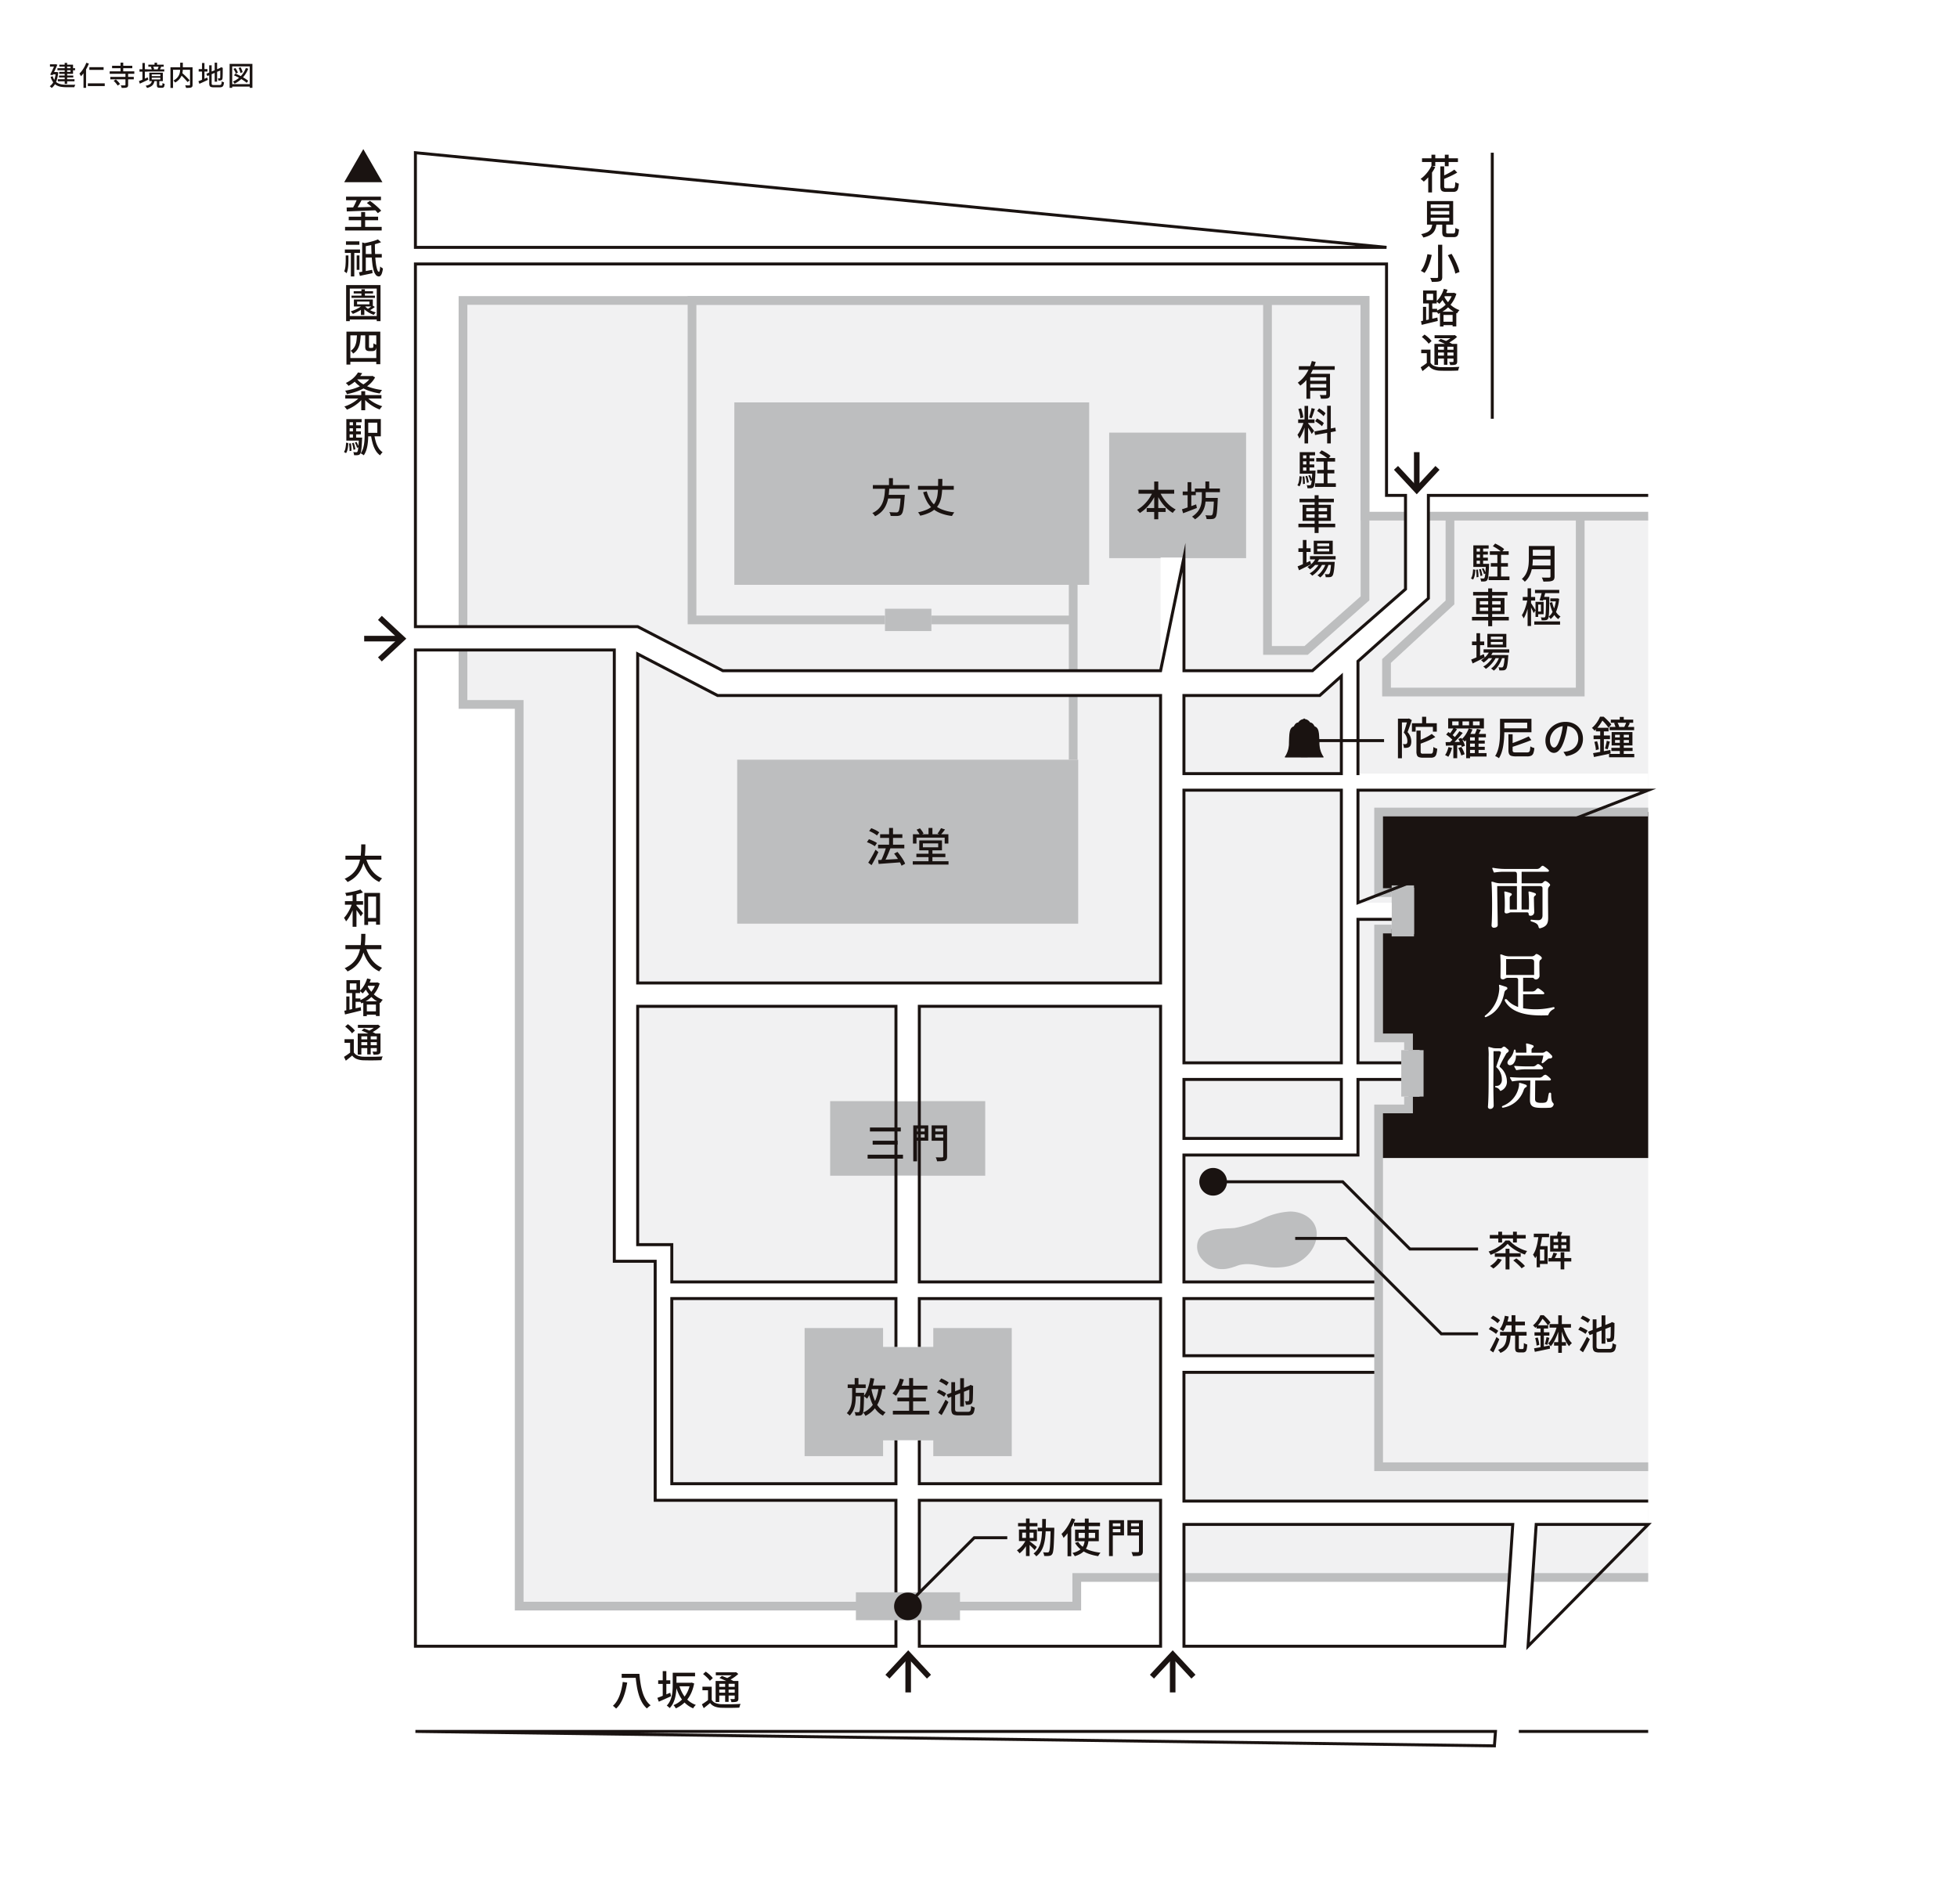 <svg xmlns="http://www.w3.org/2000/svg" width="525.631" height="511.377" viewBox="0 0 525.631 511.377"><g transform="translate(-2074.489 -11954)"><rect width="525.631" height="511.377" transform="translate(2074.489 11954)" fill="#fff"/><path d="M1275.177,258.609h-76.062V200.684H956.843V309.176h15.093V551.33H1121.7v-7.7h153.478" transform="translate(1242 11834.004)" fill="#f1f1f2"/><path d="M1122.87,552.5H970.764V310.348H955.671V199.513h244.615v57.925h74.891v2.343h-77.234V201.856H958.014V308h15.093V550.159h147.42v-7.7h154.65V544.8H1122.87Z" transform="translate(1242 11834.004)" fill="#bdbebf"/><path d="M38.085,1.171H0V-1.171H38.085Z" transform="translate(2324.652 12120.49)" fill="#bdbebf"/><path d="M1183.744,295.845h-11.988V201.856H1019.534v83.459h50.654v2.343h-53V199.513h183.1v81.7ZM1174.1,293.5h8.758l15.086-13.345v-78.3H1174.1Z" transform="translate(1242 11834.004)" fill="#bdbebf"/><rect width="36.777" height="33.711" transform="translate(2372.401 12070.183)" fill="#bdbebf"/><path d="M1142.187,251.9l.939.3a12.748,12.748,0,0,1-1.162,2.228,12.122,12.122,0,0,1-1.54,1.91,9.5,9.5,0,0,1-1.795,1.431,2.158,2.158,0,0,0-.213-.29c-.092-.106-.182-.209-.273-.311a2.566,2.566,0,0,0-.257-.251,8.217,8.217,0,0,0,1.315-.906,10.509,10.509,0,0,0,2.227-2.6,10.134,10.134,0,0,0,.759-1.512m-3.908-.371h9.585v1.06h-9.585Zm2.2,4.913h5.087v1.048h-5.087Zm2.02-7.129h1.091v10.131H1142.5Zm1.419,2.62a10.641,10.641,0,0,0,1.086,1.948,10.21,10.21,0,0,0,1.5,1.709,8,8,0,0,0,1.769,1.234q-.12.109-.273.267a4.363,4.363,0,0,0-.289.333,3.357,3.357,0,0,0-.224.317,8.771,8.771,0,0,1-1.807-1.4,11.617,11.617,0,0,1-1.528-1.894,13.566,13.566,0,0,1-1.163-2.205Z" transform="translate(1242 11834.004)" fill="#1a1311"/><path d="M1149.95,256.776q.491-.152,1.108-.365c.411-.141.848-.3,1.31-.459s.926-.329,1.392-.5l.2.96q-.96.383-1.932.754t-1.769.666Zm.2-4.781h3.515v.982h-3.515Zm1.321-2.51h.993v7.281h-.993Zm3.821,2.259h1.037v1.987a11.382,11.382,0,0,1-.1,1.447,6.216,6.216,0,0,1-.4,1.512,5.752,5.752,0,0,1-.869,1.462,6.056,6.056,0,0,1-1.517,1.31,2.608,2.608,0,0,0-.36-.376q-.229-.2-.426-.344a5.969,5.969,0,0,0,1.408-1.207,4.89,4.89,0,0,0,.787-1.3,5.587,5.587,0,0,0,.349-1.3,9.16,9.16,0,0,0,.087-1.223Zm-1.877-.556h6.735v.982h-6.735Zm2.39,2.532h3.013v.972H1155.8Zm2.741,0h1.025c0,.117,0,.212-.005.284s-.005.131-.005.175q-.055,1.189-.11,2.03c-.036.561-.076,1.026-.12,1.4a5.468,5.468,0,0,1-.158.873,1.291,1.291,0,0,1-.234.48,1.025,1.025,0,0,1-.366.3,1.46,1.46,0,0,1-.486.114,5.316,5.316,0,0,1-.661.032c-.273,0-.558-.006-.857-.021a2.564,2.564,0,0,0-.109-.524,1.837,1.837,0,0,0-.229-.492c.3.023.577.037.835.044s.446.011.563.011a.924.924,0,0,0,.24-.027.417.417,0,0,0,.185-.115,1.344,1.344,0,0,0,.207-.594,13.808,13.808,0,0,0,.159-1.381q.07-.918.126-2.413Zm-2.3-4.421h1.026v2.281h-1.026Z" transform="translate(1242 11834.004)" fill="#1a1311"/><path d="M1184.829,216.952l1.058.25a17.616,17.616,0,0,1-.938,2.391,11.824,11.824,0,0,1-1.37,2.211,8.585,8.585,0,0,1-1.851,1.752c-.051-.072-.117-.158-.2-.257s-.162-.2-.246-.294a1.786,1.786,0,0,0-.235-.235,7.634,7.634,0,0,0,1.332-1.162,9.723,9.723,0,0,0,1.076-1.431,11.612,11.612,0,0,0,1.37-3.225m-3.483,1.386h9.64v.971h-9.64Zm2.041,2.052h5.546v.917h-4.53v5.775h-1.016Zm.743,1.856h4.956v.873h-4.956Zm0,1.834h4.956v.873h-4.956Zm4.585-3.69h1V225.9a1.649,1.649,0,0,1-.1.649.733.733,0,0,1-.4.365,2.691,2.691,0,0,1-.77.137q-.474.027-1.162.027a2.387,2.387,0,0,0-.12-.507,4.705,4.705,0,0,0-.2-.5l.633.023c.2.007.383.009.535,0l.328,0a.3.3,0,0,0,.2-.05.216.216,0,0,0,.055-.169Z" transform="translate(1242 11834.004)" fill="#1a1311"/><path d="M1182.71,233.13l.59.284q-.141.546-.339,1.157t-.436,1.206q-.24.6-.508,1.114a7.387,7.387,0,0,1-.54.9c-.037-.1-.082-.217-.137-.345s-.114-.252-.18-.376a3.534,3.534,0,0,0-.185-.316,6.809,6.809,0,0,0,.676-1.037,13.074,13.074,0,0,0,.618-1.305,11.151,11.151,0,0,0,.441-1.283m-1.55-.5h4.389v.961h-4.389Zm.044-2.8.732-.185a6.258,6.258,0,0,1,.283.83c.08.3.149.588.208.867a7.129,7.129,0,0,1,.12.77l-.8.207a5.071,5.071,0,0,0-.093-.769c-.054-.288-.122-.582-.2-.885s-.163-.58-.251-.835m1.671-.818h.96V239.08h-.96Zm.938,4.682a3.036,3.036,0,0,1,.268.295c.112.139.238.291.376.459s.275.338.41.513l.36.47.234.3-.665.808c-.066-.146-.16-.331-.284-.557s-.261-.458-.409-.7-.293-.466-.432-.678-.251-.378-.338-.5Zm.939-4.1.9.219c-.094.276-.193.569-.294.879s-.205.605-.306.889-.2.531-.3.742l-.666-.2c.08-.225.164-.488.251-.786s.169-.6.246-.906.132-.586.169-.841m.775,6.277,5.611-1.015.153.961-5.6,1.015Zm.2-2.751.491-.731q.317.163.671.382c.237.145.459.293.666.442a4.1,4.1,0,0,1,.508.42l-.513.83a3.739,3.739,0,0,0-.491-.442q-.306-.235-.656-.475t-.676-.426m.534-2.751.513-.7a7.036,7.036,0,0,1,.65.41c.222.156.432.315.628.475a3.565,3.565,0,0,1,.47.447l-.536.775a4.483,4.483,0,0,0-.458-.458c-.19-.167-.4-.334-.617-.5s-.438-.317-.65-.448m2.686-1.4h.982v10.12h-.982Z" transform="translate(1242 11834.004)" fill="#1a1311"/><path d="M1181.521,247.869l.6.12c-.015.328-.042.655-.082.983a5.589,5.589,0,0,1-.185.911,2.466,2.466,0,0,1-.344.726l-.557-.306a2.456,2.456,0,0,0,.317-.671,4.757,4.757,0,0,0,.174-.841q.054-.453.077-.922m.065-6.441h4.116v.851h-3.232v4.662h-.884Zm0,4.967h3.734v.819h-3.734Zm.5-3.3h3.406v.8h-3.406Zm0,1.637h3.406v.8h-3.406Zm.229,3.243.492-.055a9.593,9.593,0,0,1,.126,1.037c.025.372.034.695.026.972l-.512.065a8.158,8.158,0,0,0-.017-.971c-.025-.372-.064-.72-.115-1.048m.8-.1.47-.088a8.413,8.413,0,0,1,.273.906,5.981,5.981,0,0,1,.153.852l-.513.109a5.849,5.849,0,0,0-.131-.857,9.249,9.249,0,0,0-.252-.922m.252-5.972h.852v4.935h-.852Zm1.593,4.487h.874c-.007.189-.015.317-.022.382q-.055,1.332-.125,2.156a10.615,10.615,0,0,1-.165,1.25,1.482,1.482,0,0,1-.234.6.822.822,0,0,1-.278.236,1.058,1.058,0,0,1-.344.092,3.317,3.317,0,0,1-.432.022c-.178,0-.369,0-.573-.011a2.578,2.578,0,0,0-.065-.421,1.414,1.414,0,0,0-.153-.4q.262.022.475.027c.142,0,.249.006.322.006a.639.639,0,0,0,.169-.021.3.3,0,0,0,.136-.1,1.425,1.425,0,0,0,.164-.5,10.222,10.222,0,0,0,.137-1.141q.06-.764.114-2.03Zm-1.081,1.332.437-.163a6.02,6.02,0,0,1,.366.719,5.422,5.422,0,0,1,.246.677l-.481.186a3.816,3.816,0,0,0-.218-.688,6.251,6.251,0,0,0-.35-.731m1.824,2.074h5.589v.961H1185.7Zm.317-6.79h5.065v.961h-5.065Zm.261,3.187h4.6v.939h-4.6Zm.546-4.53.622-.721q.415.186.874.443t.873.529a4.232,4.232,0,0,1,.666.524l-.666.819a4.861,4.861,0,0,0-.633-.54q-.393-.291-.852-.569t-.884-.485m1.212,1.7h1v7.03h-1Z" transform="translate(1242 11834.004)" fill="#1a1311"/><path d="M1181.226,260.641h9.891v.95h-9.891Zm.306-6.7h9.225v.938h-9.225Zm.818,1.626h7.609v4.323h-7.609Zm.994,1.757h5.579V256.4h-5.579Zm0,1.725h5.579v-.928h-5.579Zm2.238-6.059h1.07V263.14h-1.07Z" transform="translate(1242 11834.004)" fill="#1a1311"/><path d="M1181.007,272.105q.416-.164.972-.4t1.179-.513q.623-.279,1.245-.551l.229.9-1.681.839q-.852.427-1.551.765Zm.219-4.858h3.286v.982h-3.286Zm1.2-2.227h.972v6.746h-.972Zm3.6,4.661.895.23a6.564,6.564,0,0,1-1.108,1.7,7.638,7.638,0,0,1-1.468,1.288,1.548,1.548,0,0,0-.2-.207l-.262-.24a1.427,1.427,0,0,0-.24-.186,5.945,5.945,0,0,0,1.4-1.114,5.223,5.223,0,0,0,.982-1.474m.972,1.4.687.4a7.192,7.192,0,0,1-.725,1.179,9.131,9.131,0,0,1-.972,1.1,7.133,7.133,0,0,1-1.054.846,2.614,2.614,0,0,0-.311-.327,2.85,2.85,0,0,0-.376-.3,5.381,5.381,0,0,0,1.075-.754,7.61,7.61,0,0,0,.966-1.031,6.52,6.52,0,0,0,.71-1.119m-2.664-1.725h6.888v.884h-6.888Zm1.015-4.138h5.1v3.613h-5.1Zm.2,5.677h4.64v.83h-4.64Zm.731-4.225h3.221v-.721h-3.221Zm0,1.419h3.221v-.721h-3.221Zm2.4,2.981.709.382a8.363,8.363,0,0,1-.562,1.37,8.836,8.836,0,0,1-.8,1.288,4.974,4.974,0,0,1-.95.977,3,3,0,0,0-.338-.3,3.142,3.142,0,0,0-.4-.274,4.538,4.538,0,0,0,.977-.894,7.46,7.46,0,0,0,1.37-2.544m1.332-.175h.96c-.007.2-.014.327-.022.393q-.075,1.092-.168,1.785a7.709,7.709,0,0,1-.2,1.07,1.352,1.352,0,0,1-.261.54.921.921,0,0,1-.312.23,1.28,1.28,0,0,1-.366.086c-.123.008-.281.013-.474.017s-.4,0-.617-.006a2.332,2.332,0,0,0-.071-.436,1.151,1.151,0,0,0-.169-.393c.189.015.362.024.518.027s.275.005.355.005a.66.66,0,0,0,.185-.021.242.242,0,0,0,.132-.1,1,1,0,0,0,.2-.43,7.821,7.821,0,0,0,.17-.956q.081-.631.147-1.659Z" transform="translate(1242 11834.004)" fill="#1a1311"/><path d="M1243.124,266.63h1.059v3.482q0,.711-.076,1.523a10.231,10.231,0,0,1-.3,1.643,6.733,6.733,0,0,1-.644,1.588,4.962,4.962,0,0,1-1.135,1.36,2.161,2.161,0,0,0-.219-.256c-.094-.1-.193-.194-.295-.284a2.132,2.132,0,0,0-.273-.213,4.639,4.639,0,0,0,1.021-1.223,5.693,5.693,0,0,0,.562-1.376,8.048,8.048,0,0,0,.241-1.419c.036-.472.054-.924.054-1.353Zm.612,5.24h5.644v.993h-5.644Zm.076-5.24h5.59v1h-5.59Zm0,2.62h5.633v.982h-5.633Zm5.12-2.62h1.092v8.177a1.62,1.62,0,0,1-.148.769.892.892,0,0,1-.486.4,2.96,2.96,0,0,1-.922.175q-.573.031-1.446.032a1.608,1.608,0,0,0-.1-.36c-.051-.131-.1-.262-.158-.393a2.523,2.523,0,0,0-.169-.338c.284.015.562.023.835.027s.513,0,.721,0,.354-.006.442-.006a.38.38,0,0,0,.262-.071.324.324,0,0,0,.076-.245Z" transform="translate(1242 11834.004)" fill="#1a1311"/><path d="M1242.753,280.932l.579.185q-.111.645-.273,1.343t-.371,1.37q-.209.671-.454,1.25a7.027,7.027,0,0,1-.507.993,3.33,3.33,0,0,0-.224-.447c-.1-.167-.184-.309-.257-.426a5.578,5.578,0,0,0,.481-.856,11.228,11.228,0,0,0,.425-1.076q.2-.579.355-1.179a11.679,11.679,0,0,0,.246-1.157m-1.267-.612h3.33v.95h-3.33Zm1.3-2.325h.928v10.12h-.928Zm.873,3.908c.058.074.145.2.262.388s.244.388.382.606.264.422.377.611.194.324.245.4l-.513.732a4.689,4.689,0,0,0-.235-.557c-.1-.219-.216-.442-.333-.672s-.227-.445-.332-.649-.192-.361-.257-.47Zm.928,4.979h6.921v.873h-6.921Zm.185-8.472h6.517v.873h-6.517Zm.143,3.221h.709v4.05h-.709Zm.338,0h1.834v3.318h-1.834v-.72h1.113v-1.878h-1.113Zm1.419-2.86h.972c-.066.283-.143.582-.23.894s-.173.613-.256.9-.162.54-.235.758l-.928-.12q.12-.337.246-.754c.083-.276.162-.56.235-.851s.138-.568.2-.829m1.081,1.517h.862v.4q-.021,1.451-.038,2.44t-.055,1.61a8.909,8.909,0,0,1-.1.96,1.275,1.275,0,0,1-.158.481.82.82,0,0,1-.284.278.976.976,0,0,1-.371.1,3.134,3.134,0,0,1-.469.039c-.19,0-.387,0-.59-.017a2.227,2.227,0,0,0-.071-.4,1.782,1.782,0,0,0-.148-.393c.189.015.361.024.514.028s.269,0,.349,0a.347.347,0,0,0,.18-.021.3.3,0,0,0,.125-.131,1.356,1.356,0,0,0,.1-.409c.029-.208.052-.51.071-.906s.033-.913.043-1.551.024-1.413.039-2.33Zm-.939,0h1.255v.785h-1.495Zm3.635.414h.153l.153-.021.5.12a11.242,11.242,0,0,1-.764,3.351,5.126,5.126,0,0,1-1.517,2.085,3.732,3.732,0,0,0-.241-.333,1.463,1.463,0,0,0-.3-.289,3.55,3.55,0,0,0,.945-1.091,7.265,7.265,0,0,0,.682-1.627,11.084,11.084,0,0,0,.382-2.041Zm-1.059,1.016a9.23,9.23,0,0,0,.481,1.583,5.934,5.934,0,0,0,.742,1.337,3.554,3.554,0,0,0,1.015.933,2.1,2.1,0,0,0-.322.329,4.5,4.5,0,0,0-.278.371,3.988,3.988,0,0,1-1.048-1.087,7.156,7.156,0,0,1-.759-1.518,11.747,11.747,0,0,1-.5-1.795Zm-.5-1.016h1.812v.8h-1.812Z" transform="translate(1242 11834.004)" fill="#1a1311"/><path d="M1228.146,272.9l.6.12q-.022.49-.082.982a5.5,5.5,0,0,1-.186.911,2.4,2.4,0,0,1-.344.726l-.556-.306a2.441,2.441,0,0,0,.316-.671,4.845,4.845,0,0,0,.175-.841c.036-.3.061-.609.076-.921m.065-6.442h4.116v.852H1229.1v4.661h-.885Zm0,4.967h3.734v.819h-3.734Zm.5-3.3h3.406v.8h-3.406Zm0,1.638h3.406v.8h-3.406Zm.229,3.242.491-.055a9.355,9.355,0,0,1,.126,1.037q.037.558.027.972l-.513.066a8.363,8.363,0,0,0-.016-.972q-.039-.556-.115-1.048m.8-.1.469-.088a8.5,8.5,0,0,1,.273.907,5.812,5.812,0,0,1,.153.851l-.513.11a5.841,5.841,0,0,0-.131-.858,9.332,9.332,0,0,0-.251-.922m.251-5.971h.852v4.935h-.852Zm1.594,4.486h.873c-.007.189-.015.317-.021.383q-.055,1.33-.126,2.155a10.423,10.423,0,0,1-.164,1.25,1.509,1.509,0,0,1-.234.6.842.842,0,0,1-.279.235,1.077,1.077,0,0,1-.344.093,3.538,3.538,0,0,1-.431.021c-.178,0-.37,0-.573-.01a2.556,2.556,0,0,0-.066-.421,1.361,1.361,0,0,0-.153-.4c.175.015.333.025.475.028s.25.005.322.005a.608.608,0,0,0,.17-.021.309.309,0,0,0,.136-.1,1.45,1.45,0,0,0,.164-.5,10.28,10.28,0,0,0,.136-1.14q.06-.764.115-2.031Zm-1.081,1.332.437-.163a6.05,6.05,0,0,1,.366.72,5.333,5.333,0,0,1,.245.676l-.48.186a3.9,3.9,0,0,0-.218-.688,6.471,6.471,0,0,0-.35-.731m1.823,2.074h5.589v.961h-5.589Zm.317-6.79h5.065V269h-5.065Zm.262,3.188h4.6v.939h-4.6Zm.546-4.531.622-.72q.415.186.873.442t.874.529a4.277,4.277,0,0,1,.666.525l-.666.818a4.948,4.948,0,0,0-.633-.54c-.263-.193-.546-.383-.852-.568s-.6-.347-.884-.486m1.212,1.7h1v7.03h-1Z" transform="translate(1242 11834.004)" fill="#1a1311"/><path d="M1227.852,285.669h9.891v.95h-9.891Zm.3-6.7h9.225v.938h-9.225Zm.819,1.626h7.609v4.323h-7.609Zm.993,1.758h5.579v-.917h-5.579Zm0,1.724h5.579v-.928h-5.579Zm2.238-6.058h1.07v10.152h-1.07Z" transform="translate(1242 11834.004)" fill="#1a1311"/><path d="M1227.633,297.133q.415-.164.972-.4t1.179-.513q.622-.279,1.245-.551l.229.9-1.681.839q-.852.428-1.551.765Zm.219-4.858h3.286v.982h-3.286Zm1.2-2.227h.972v6.746h-.972Zm3.6,4.661.9.23a6.56,6.56,0,0,1-1.108,1.7,7.637,7.637,0,0,1-1.468,1.288,1.543,1.543,0,0,0-.2-.207l-.262-.24a1.428,1.428,0,0,0-.24-.186,5.944,5.944,0,0,0,1.4-1.114,5.224,5.224,0,0,0,.982-1.474m.972,1.4.687.4a7.183,7.183,0,0,1-.725,1.179,9.131,9.131,0,0,1-.972,1.1,7.123,7.123,0,0,1-1.054.846,2.614,2.614,0,0,0-.311-.327,2.853,2.853,0,0,0-.376-.3,5.383,5.383,0,0,0,1.075-.754,7.615,7.615,0,0,0,.966-1.031,6.52,6.52,0,0,0,.71-1.119m-2.664-1.725h6.888v.884h-6.888Zm1.015-4.138h5.1v3.613h-5.1Zm.2,5.677h4.64v.83h-4.64Zm.731-4.225h3.221v-.721h-3.221Zm0,1.419h3.221v-.721h-3.221Zm2.4,2.981.709.382a8.363,8.363,0,0,1-.562,1.37,8.824,8.824,0,0,1-.8,1.288,4.973,4.973,0,0,1-.95.977,2.982,2.982,0,0,0-.338-.3,3.141,3.141,0,0,0-.4-.274,4.538,4.538,0,0,0,.977-.894,7.461,7.461,0,0,0,1.37-2.544m1.332-.175h.96c-.007.2-.014.327-.022.393q-.075,1.092-.168,1.785a7.71,7.71,0,0,1-.2,1.07,1.354,1.354,0,0,1-.261.54.923.923,0,0,1-.312.23,1.278,1.278,0,0,1-.366.086c-.123.008-.281.013-.474.017s-.4,0-.617-.006a2.322,2.322,0,0,0-.071-.436,1.149,1.149,0,0,0-.169-.393c.189.015.362.024.518.027s.275.005.355.005a.658.658,0,0,0,.185-.021.242.242,0,0,0,.132-.1,1,1,0,0,0,.2-.43,7.84,7.84,0,0,0,.17-.956c.054-.421.1-.975.147-1.659Z" transform="translate(1242 11834.004)" fill="#1a1311"/><path d="M1202.772,338.076h72.405v92.916h-72.405V417.808h8.036v-3.323h2.969V402.021h-2.969v-3.293h-8.036V369.5h3.507v1.362h5.994V358.393h-5.994v1.317h-3.507Z" transform="translate(1242 11834.004)" fill="#1a1311"/><rect width="91.59" height="44.039" transform="translate(2272.49 12158.021)" fill="#bdbebf"/><rect width="41.647" height="20.025" transform="translate(2297.462 12249.721)" fill="#bdbebf"/><rect width="12.464" height="5.993" transform="translate(2312.188 12117.48)" fill="#bdbebf"/><rect width="95.306" height="48.992" transform="translate(2271.727 12062.066)" fill="#bdbebf"/><path d="M1069.677,506.812v4.241H1048.6v-34.4h21.074v5.064h13.485v-5.064h21.074v34.4h-21.074v-4.241Z" transform="translate(1242 11834.004)" fill="#bdbebf"/><path d="M1236.527,386.639l.021-.1a1.07,1.07,0,0,1,.557-.749.46.46,0,0,0,.065-.038l.053-.042a.454.454,0,0,0,.137-.246c.016-.209-.116-.363-.392-.458h0l-1.668-.533a.149.149,0,0,0-.193.161,7.728,7.728,0,0,1,.077.893,9.722,9.722,0,0,1-3.792,7.206.23.23,0,0,0-.1.3.225.225,0,0,0,.2.131.2.2,0,0,0,.083-.016c3.9-1.537,4.69-5.286,4.952-6.517m13.269,4.383a2.641,2.641,0,0,0-1.438,1.537.146.146,0,0,1-.135.106q-.92.045-1.764.045c-5.055,0-8.147-1.2-9.666-3.712-.248-.411-.106-.58-.034-.633.12-.089.335-.079.586.2a6.192,6.192,0,0,0,2.025,1.5l.113.057a5.864,5.864,0,0,0,.759.317v-7.292c0-.253-.077-.544-.68-.544h-2.17a1.474,1.474,0,0,0-.7.244,1.06,1.06,0,0,1-.47.178c-.711,0-.711-.487-.711-.647,0-.059,0-.326.005-.691.007-.786.018-2.031.018-2.638,0-1.226-.064-2.285-.084-2.581a.148.148,0,0,1,.049-.12.158.158,0,0,1,.125-.037,4.013,4.013,0,0,1,.589.182,4.632,4.632,0,0,0,1.432.339h6.249a1.261,1.261,0,0,0,.934-.412c.165-.183.239-.214.377-.214.293,0,1.409.689,1.409,1.08a.625.625,0,0,1-.363.489c-.265.158-.3.594-.3.958,0,1.343.03,2.726.042,3.247,0,.109,0,.176,0,.19a1.069,1.069,0,0,1-.955.89.655.655,0,0,1-.535-.261.464.464,0,0,0-.413-.2h-2.508v3.676h2.543a1.266,1.266,0,0,0,.951-.526c.178-.188.338-.359.571-.336.163.023,1.631,1.041,1.631,1.324a.276.276,0,0,1-.213.269.8.8,0,0,1-.215.023h-5.268v3.744c.2.036.408.071.642.1a20.084,20.084,0,0,0,7.431-.384c.219-.046.333.054.368.15.018.051.054.229-.233.378m-6.087-13.438h-6.678v4.263h7.514V378.34c0-.516-.266-.756-.836-.756m2.62,28.567a1.441,1.441,0,0,0-.716-.4.768.768,0,0,0-.449.238,1.369,1.369,0,0,1-.9.4h-1.645c-.015,0-1.541,0-3.261-.137a.146.146,0,0,0-.138.069.154.154,0,0,0,0,.154l.478.838a.15.15,0,0,0,.13.075.152.152,0,0,0,.03,0,13.268,13.268,0,0,1,2.487-.231h4.168a.451.451,0,0,0,.395-.165c.115-.184-.051-.428-.574-.839m-6.722-3.7c-.012-.1-.025-.216-.045-.409a.229.229,0,0,0-.215-.177h-.009a.238.238,0,0,0-.227.181,4.259,4.259,0,0,1-.945,2.023c-.556.646-.787.914-.787,1.3a.676.676,0,0,0,.686.695,1.317,1.317,0,0,0,.9-.415,3.087,3.087,0,0,0,.681-2.176h7.372a9.707,9.707,0,0,1-.455,1.773.215.215,0,0,0,.073.234.245.245,0,0,0,.29,0,7.691,7.691,0,0,0,.7-.568c.214-.184.443-.382.656-.549a.825.825,0,0,1,.478-.118.713.713,0,0,0,.568-.2.476.476,0,0,0-.078-.624c-.4-.425-1.1-1.138-1.4-1.138a.7.7,0,0,0-.366.167,1.179,1.179,0,0,1-.648.262h-2.985V401.9a.7.7,0,0,1,.334-.531c.115-.094.214-.176.231-.3s-.02-.3-.309-.4a9.219,9.219,0,0,0-1.568-.453.146.146,0,0,0-.128.046.148.148,0,0,0-.038.13,18.933,18.933,0,0,1,.088,2.314h-2.829c-.007-.089-.016-.164-.026-.256m1.061,8.355a.134.134,0,0,0-.131.03.148.148,0,0,0-.054.121,3.051,3.051,0,0,1-.022.725,6.908,6.908,0,0,1-4.314,5.3l-.1.047a.232.232,0,0,0-.141.285.225.225,0,0,0,.221.164.309.309,0,0,0,.061-.007,7.026,7.026,0,0,0,5.572-4.79h0a1.217,1.217,0,0,1,.508-.662c.192-.085.3-.2.31-.339a.372.372,0,0,0-.179-.334,11.1,11.1,0,0,0-1.732-.537m8.6,4.748a8.547,8.547,0,0,1-.151-1.8.32.32,0,0,0-.275-.327.327.327,0,0,0-.364.281c-.1.393-.149.7-.192.967a3.515,3.515,0,0,1-.238.939c-.214.477-.617.563-1.645.563-1.485,0-1.605-.485-1.605-1.071,0-.716.02-2.673.033-3.957,0-.429.008-.771.01-.98h3.787c.1,0,.319,0,.408-.178a.227.227,0,0,0-.029-.22c-.158-.257-1.12-1.143-1.439-1.143a1.182,1.182,0,0,0-.671.358,1.382,1.382,0,0,1-.807.418H1241.2c-.127,0-1.291,0-2.982-.136a.153.153,0,0,0-.138.069.154.154,0,0,0,0,.154l.477.837a.15.15,0,0,0,.16.072,16.361,16.361,0,0,1,2.686-.231h2.117c0,.309-.015.847-.027,1.4-.015.738-.031,1.491-.031,1.726-.021.626-.04,1.6-.04,2.125,0,1.585.8,1.96,2.166,2.072.36.029.9.042,1.441.042.671,0,1.349-.02,1.7-.053a1.007,1.007,0,0,0,.9-.47c.235-.363.229-.565-.022-.832a1.178,1.178,0,0,1-.333-.628m-12.052-5.206a5.011,5.011,0,0,0-1.845-3.77c-.126-.121-.14-.19-.068-.338.618-1.264.761-1.525,1.693-3.186a.851.851,0,0,1,.242-.292l.009-.006a1.051,1.051,0,0,0,.415-.4.4.4,0,0,0-.08-.477l-.638-.553a.876.876,0,0,0-.468-.257h0a.49.49,0,0,0-.4.17l-.172.153a.619.619,0,0,1-.49.137c-.056,0-.118,0-.182,0h-.761a7.663,7.663,0,0,1-.853-.052l-1.2-.322a.148.148,0,0,0-.187.161,17.164,17.164,0,0,1,.086,2.578c0,.485,0,1.1,0,1.9,0,7.317-.012,8.806-.17,11.162,0,.021,0,.045-.007.072a.928.928,0,0,0-.013.141.564.564,0,0,0,.605.635.894.894,0,0,0,.941-.906l-.014-.659c-.035-1.642-.071-3.338-.074-4.928.04-4.9.041-5.756.041-9.017h1.324a.759.759,0,0,1,.617.2.458.458,0,0,1,.009.418l-.209.608c-.38,1.1-.6,1.733-1,2.926a.146.146,0,0,0,.031.148,4.417,4.417,0,0,1,1.469,3.292,1.724,1.724,0,0,1-.726,1.576,1.948,1.948,0,0,1-.92.169.217.217,0,0,0-.138.088.194.194,0,0,0-.025.157c.017.07.076.122.185.159a1.588,1.588,0,0,1,1.133.856.152.152,0,0,0,.194.053,2.6,2.6,0,0,0,1.656-2.6m9.086-57.511a1.265,1.265,0,0,1-.95.526h-8.785a18.687,18.687,0,0,1-3.11-.308.149.149,0,0,0-.166.2l.384.975a.15.15,0,0,0,.139.094l.026,0a16.051,16.051,0,0,1,2.456-.207h3c.567,0,.609.357.609.9v2.194h-4.68a5.149,5.149,0,0,1-1.456-.29,3.683,3.683,0,0,0-.547-.142.136.136,0,0,0-.126.045.154.154,0,0,0-.039.13c.091.51.175,3.329.175,5.914,0,2.275-.05,4.3-.1,4.942-.039.537-.039.6-.039.714a.593.593,0,0,0,.676.624,1.462,1.462,0,0,0,.679-.176.678.678,0,0,0,.3-.676c0-.669-.027-2.369-.058-4.169-.039-2.369-.082-5.041-.077-6.162h5.289v6.292h-1.916c-.016-.555-.016-.672-.016-.987V361.05a.676.676,0,0,1,.324-.514c.113-.093.21-.174.228-.294s-.022-.292-.305-.393a9.772,9.772,0,0,0-1.531-.442.148.148,0,0,0-.129.046.152.152,0,0,0-.037.131,37.428,37.428,0,0,1,.094,4.842c0,.027-.009.1-.018.173-.011.088-.021.177-.021.208a.474.474,0,0,0,.538.491,2.056,2.056,0,0,0,.821-.219,1.209,1.209,0,0,1,.527-.066h4.175c.268,0,.427.178.427.477,0,.36.26.435.478.435a.959.959,0,0,0,1.013-.87c0-.266-.038-1.4-.049-1.746l-.047-2.259a.674.674,0,0,1,.325-.514c.112-.093.209-.174.227-.294s-.022-.293-.3-.393a8.864,8.864,0,0,0-1.531-.442.143.143,0,0,0-.127.046.145.145,0,0,0-.038.13,36.6,36.6,0,0,1,.1,4.675h-1.96v-6.292h4.973c.294,0,.644.1.646.546.009,1.574,0,4.417,0,6.116l0,1.221c0,.8-.41,1.265-1.126,1.265a17.63,17.63,0,0,1-1.813-.123c-.186-.025-.25.076-.266.163a.289.289,0,0,0,.217.305c1.608.46,1.794.9,1.966,1.59a.318.318,0,0,0,.313.249.466.466,0,0,0,.124-.018c1.983-.525,2.124-1.6,2.106-3.053l-.039-4.011V358.9a1.287,1.287,0,0,1,.379-.9.569.569,0,0,0,.189-.347c0-.333-.96-1.059-1.3-1.059a.739.739,0,0,0-.5.29.869.869,0,0,1-.63.335h-5.225v-3.1h6.92a.807.807,0,0,0,.215-.023.277.277,0,0,0,.213-.269c0-.281-1.468-1.3-1.633-1.324-.233-.022-.393.148-.57.337" transform="translate(1242 11834.004)" fill="#fff"/><path d="M1162.041,437.373a3.714,3.714,0,1,1-3.714-3.714,3.714,3.714,0,0,1,3.714,3.714" transform="translate(1242 11834.004)" fill="#1a1311"/><path d="M1211.98,402.021h-2.343V399.9H1201.6V368.324h4.678v2.343h-2.335v26.889h8.036Z" transform="translate(1242 11834.004)" fill="#bdbebf"/><path d="M1206.28,360.881h-4.68V336.9h73.577v2.343h-71.234v19.291h2.337Z" transform="translate(1242 11834.004)" fill="#bdbebf"/><rect width="5.993" height="13.702" transform="translate(2448.28 12191.779)" fill="#bdbebf"/><rect width="5.993" height="12.464" transform="translate(2450.85 12236.025)" fill="#bdbebf"/><path d="M1070.215,250.837h1.146q-.043.885-.136,1.775a12.5,12.5,0,0,1-.311,1.752,7.733,7.733,0,0,1-.628,1.654,5.694,5.694,0,0,1-1.081,1.451,6.461,6.461,0,0,1-1.686,1.163,3.286,3.286,0,0,0-.328-.453,2.39,2.39,0,0,0-.415-.4,5.561,5.561,0,0,0,1.578-1.032,4.9,4.9,0,0,0,.977-1.3,6.544,6.544,0,0,0,.54-1.486,10.894,10.894,0,0,0,.246-1.566q.066-.791.1-1.556m-3.286-.567h9.825v.993h-9.825Zm3.6,2.62h4.291v.982h-4.291Zm.731-4.487h1.059v2.271h-1.059Zm3.177,4.487h1.07c-.008.124-.013.22-.016.289a1,1,0,0,1-.028.191q-.1,1.529-.218,2.5a10.274,10.274,0,0,1-.273,1.5,1.868,1.868,0,0,1-.371.758,1.076,1.076,0,0,1-.453.311,2.614,2.614,0,0,1-.585.114c-.2.015-.473.021-.807.017s-.688-.013-1.059-.027a1.9,1.9,0,0,0-.109-.513,2.011,2.011,0,0,0-.252-.5q.579.043,1.1.059c.345.011.595.017.748.017a1.427,1.427,0,0,0,.3-.027.5.5,0,0,0,.219-.115,1.236,1.236,0,0,0,.3-.633,11.939,11.939,0,0,0,.235-1.409q.108-.916.185-2.346Z" transform="translate(1242 11834.004)" fill="#1a1311"/><path d="M1084.474,248.61h1.124q0,1.31-.039,2.462a16.8,16.8,0,0,1-.2,2.14,7.476,7.476,0,0,1-.519,1.811,4.913,4.913,0,0,1-1.01,1.486,6.011,6.011,0,0,1-1.669,1.157,11.367,11.367,0,0,1-2.518.824,2.1,2.1,0,0,0-.147-.306,3.311,3.311,0,0,0-.213-.328,2.183,2.183,0,0,0-.229-.272,11.863,11.863,0,0,0,2.353-.721,5.166,5.166,0,0,0,1.546-1.01,4.1,4.1,0,0,0,.9-1.315,6.4,6.4,0,0,0,.436-1.632,16.853,16.853,0,0,0,.149-1.971q.021-1.071.033-2.325m-5.416,1.889h9.608v1.015h-9.608Zm2.359,1.451a7.99,7.99,0,0,0,1.348,2.866,6.169,6.169,0,0,0,2.375,1.851,11.93,11.93,0,0,0,3.667.917,3.339,3.339,0,0,0-.218.3c-.08.12-.157.24-.23.36a3.224,3.224,0,0,0-.173.322,12.749,12.749,0,0,1-2.987-.71,7.587,7.587,0,0,1-2.189-1.266,6.757,6.757,0,0,1-1.533-1.872,12.025,12.025,0,0,1-1.033-2.528Z" transform="translate(1242 11834.004)" fill="#1a1311"/><path d="M1065.336,346.173l.535-.8q.372.12.775.294t.776.36a3.828,3.828,0,0,1,.611.371l-.568.864a4.974,4.974,0,0,0-.584-.377q-.355-.2-.759-.394a7.579,7.579,0,0,0-.786-.321m.35,5.5q.283-.426.622-1t.688-1.223q.348-.648.644-1.261l.775.655c-.175.379-.366.771-.573,1.179s-.419.81-.633,1.206-.424.766-.628,1.109Zm.251-8.5.567-.764q.372.143.776.327t.764.394a3.9,3.9,0,0,1,.589.4l-.6.852a4.437,4.437,0,0,0-.568-.42q-.349-.224-.753-.432c-.269-.137-.528-.258-.775-.36m2.391,3.68h7.052v.982h-7.052Zm.011,4.115c.494-.022,1.07-.049,1.724-.082s1.354-.07,2.1-.114l2.215-.131-.01.938q-1.048.089-2.113.164t-2.03.148q-.968.07-1.742.125Zm.545-6.921h5.972v.982h-5.972Zm1.616,3.472,1.136.316c-.161.415-.333.848-.519,1.3s-.377.887-.573,1.3-.383.784-.557,1.1l-.917-.305c.131-.247.264-.526.4-.835s.265-.629.392-.96.246-.661.355-.989.2-.636.284-.927m.786-5.164h1.059v5.2h-1.059Zm1.354,6.9.9-.47q.414.481.819,1.049t.737,1.118a6.423,6.423,0,0,1,.507,1.01l-.971.535a7.668,7.668,0,0,0-.481-1q-.316-.569-.709-1.152t-.8-1.086" transform="translate(1242 11834.004)" fill="#1a1311"/><path d="M1077.651,351.281h9.6v.906h-9.6Zm.044-7.237h9.519v2.489h-.994V344.95h-7.576v1.583h-.949Zm.927,5.228h7.784v.906h-7.784Zm.055-6.462.906-.36a8.513,8.513,0,0,1,.557.72,4.442,4.442,0,0,1,.4.688l-.961.437a4.575,4.575,0,0,0-.382-.727c-.175-.279-.349-.532-.524-.758m.72,2.882h6.1v2.663h-6.1Zm.972,1.856h4.116V346.5h-4.116Zm1.517-5.207h1.048v2.041h-1.048Zm0,5.851h1.048v3.6h-1.048Zm3.352-5.786,1.081.35q-.283.391-.59.769a8.2,8.2,0,0,1-.568.639l-.862-.3c.109-.139.222-.293.338-.464s.228-.344.333-.519.2-.334.268-.48" transform="translate(1242 11834.004)" fill="#1a1311"/><path d="M1065.523,430.1h9.5v1.048h-9.5Zm.622-7.3h8.286v1.06h-8.286Zm.731,3.548h6.692v1.048h-6.692Z" transform="translate(1242 11834.004)" fill="#1a1311"/><path d="M1077.783,422.227h1.015v9.65h-1.015Zm.491,1.638h2.9v.753h-2.9Zm.088-1.638h3.449v4.1h-3.449v-.84h2.478v-2.412h-2.478Zm8.013,0v.852H1083.7V425.5h2.675v.852h-3.657v-4.127Zm-3.068,1.638h2.948v.753h-2.948Zm2.522-1.638h1.037v8.329a1.789,1.789,0,0,1-.12.737.789.789,0,0,1-.437.388,2.6,2.6,0,0,1-.84.158c-.349.018-.779.028-1.288.028a2.344,2.344,0,0,0-.082-.333c-.041-.128-.086-.259-.137-.394a2.266,2.266,0,0,0-.153-.333c.241.008.479.014.715.017s.446.006.628.006h.382a.381.381,0,0,0,.23-.072.282.282,0,0,0,.065-.213Z" transform="translate(1242 11834.004)" fill="#1a1311"/><path d="M1061.361,492.293h.982v2.686a14.4,14.4,0,0,1-.114,1.8,7.063,7.063,0,0,1-.464,1.769,5.245,5.245,0,0,1-1.07,1.626,2.716,2.716,0,0,0-.349-.349,4.448,4.448,0,0,0-.415-.316,4.7,4.7,0,0,0,.944-1.469,6.3,6.3,0,0,0,.393-1.556,12.905,12.905,0,0,0,.093-1.517Zm-1.19-.491h4.836v.961h-4.836Zm1.79,2.249h1.987v.939h-1.987Zm1.638,0h.983v.267a.949.949,0,0,1-.012.169q-.021,1.344-.054,2.283c-.022.626-.048,1.138-.077,1.539a8.285,8.285,0,0,1-.109.938,1.194,1.194,0,0,1-.174.481.928.928,0,0,1-.3.3,1.131,1.131,0,0,1-.387.12q-.2.021-.519.027c-.215,0-.438,0-.671-.006a2.456,2.456,0,0,0-.082-.48,1.856,1.856,0,0,0-.18-.458l.562.021c.171.008.3.011.377.011a.518.518,0,0,0,.2-.032.357.357,0,0,0,.142-.12,1.751,1.751,0,0,0,.147-.622q.06-.494.1-1.513t.06-2.724Zm-1.55-3.963h1.015v2.15h-1.015Zm6.43,2.555,1.015.109a15.729,15.729,0,0,1-.813,3.291,7.977,7.977,0,0,1-1.447,2.457,7.6,7.6,0,0,1-2.3,1.741,1.688,1.688,0,0,0-.153-.295c-.073-.117-.148-.231-.224-.343a2.4,2.4,0,0,0-.213-.279,6.232,6.232,0,0,0,2.129-1.5,6.768,6.768,0,0,0,1.31-2.211,13.616,13.616,0,0,0,.7-2.974m-2.238-2.576,1.059.164a20.016,20.016,0,0,1-.453,2.046,14.813,14.813,0,0,1-.644,1.85,7.734,7.734,0,0,1-.836,1.5,1.765,1.765,0,0,0-.251-.223l-.333-.257a2.8,2.8,0,0,0-.3-.207,5.863,5.863,0,0,0,.8-1.343,11.854,11.854,0,0,0,.578-1.676,16.732,16.732,0,0,0,.383-1.85m.273,2.849a15.281,15.281,0,0,0,.736,2.718,7.926,7.926,0,0,0,1.24,2.2,5.079,5.079,0,0,0,1.866,1.446c-.08.073-.165.161-.256.262a3.667,3.667,0,0,0-.257.322c-.08.113-.149.217-.207.311a5.954,5.954,0,0,1-1.943-1.653,8.913,8.913,0,0,1-1.283-2.418,19.656,19.656,0,0,1-.8-3.036Zm-.47-.83h4.214v.961h-4.214Z" transform="translate(1242 11834.004)" fill="#1a1311"/><path d="M1074.178,490.231l1.07.239a16.086,16.086,0,0,1-.574,1.654,13.182,13.182,0,0,1-.726,1.507,8.883,8.883,0,0,1-.819,1.217c-.072-.058-.165-.125-.278-.2s-.227-.153-.344-.229a2.419,2.419,0,0,0-.317-.181,6.145,6.145,0,0,0,.819-1.119,10.749,10.749,0,0,0,.672-1.381,12.21,12.21,0,0,0,.5-1.505m-1.878,8.634h9.8v1h-9.8Zm1.222-3.526h7.642v.994h-7.642Zm.47-3.2h7.577v1h-7.577Zm2.675-2.064h1.07v9.29h-1.07Z" transform="translate(1242 11834.004)" fill="#1a1311"/><path d="M1084.123,493.964l.534-.775q.339.131.71.311c.248.12.484.245.711.376a4.065,4.065,0,0,1,.545.371l-.568.852a5.129,5.129,0,0,0-.534-.382c-.219-.138-.451-.272-.693-.4s-.479-.247-.7-.349m.372,5.414c.18-.283.385-.616.61-1s.453-.79.682-1.223.447-.857.651-1.272l.786.644q-.264.579-.573,1.2t-.634,1.206c-.215.393-.423.761-.627,1.1Zm.229-8.428.568-.763c.231.094.474.2.725.327s.491.253.72.388a3.92,3.92,0,0,1,.562.387l-.6.852a4.5,4.5,0,0,0-.54-.4c-.221-.146-.461-.288-.716-.426s-.495-.258-.719-.361m2.029,3.56,6.366-2.489.392.906-6.354,2.488Zm1.245-3.33h1.015v7.194a1.377,1.377,0,0,0,.066.481.38.38,0,0,0,.256.223,2,2,0,0,0,.562.06h2.567a.846.846,0,0,0,.507-.125.761.761,0,0,0,.245-.464,6.089,6.089,0,0,0,.11-.961c.132.073.289.15.474.23a3.489,3.489,0,0,0,.486.174,4.912,4.912,0,0,1-.234,1.24,1.18,1.18,0,0,1-.525.66,2.081,2.081,0,0,1-1,.2h-2.695a3.368,3.368,0,0,1-1.114-.147.923.923,0,0,1-.563-.524,2.836,2.836,0,0,1-.158-1.054Zm2.38-1.069h1.015v7.6h-1.015Zm2.456,2.106h-.087l.207-.164.187-.142.73.285-.032.163q0,.982-.016,1.774c-.011.527-.025.974-.039,1.337a6.1,6.1,0,0,1-.065.786,1.218,1.218,0,0,1-.214.584.931.931,0,0,1-.42.3,2.351,2.351,0,0,1-.573.1q-.331.022-.606.023a3.705,3.705,0,0,0-.087-.514,1.938,1.938,0,0,0-.163-.468c.146.006.294.012.448.015s.261.006.326.006a.334.334,0,0,0,.2-.055.452.452,0,0,0,.131-.24,3.9,3.9,0,0,0,.049-.616c.011-.318.018-.739.022-1.267s.005-1.163.005-1.9" transform="translate(1242 11834.004)" fill="#1a1311"/><path d="M1207.964,312.987h2.894v1.021h-1.825v9.619h-1.069Zm2.594,0h.192l.18-.047.757.444c-.1.336-.223.692-.354,1.068s-.265.751-.4,1.123-.262.715-.39,1.028a3.666,3.666,0,0,1,1,2.509,2.962,2.962,0,0,1-.12.9,1.119,1.119,0,0,1-.4.576,1.492,1.492,0,0,1-.3.145,1.753,1.753,0,0,1-.36.084,4.274,4.274,0,0,1-.8.023,3.069,3.069,0,0,0-.078-.5,2.148,2.148,0,0,0-.186-.517c.12.008.232.015.336.019s.2.006.276.006a.721.721,0,0,0,.373-.109.52.52,0,0,0,.168-.293,1.978,1.978,0,0,0,.048-.463,3.26,3.26,0,0,0-.192-1.027,3.6,3.6,0,0,0-.781-1.218q.156-.409.3-.883c.1-.317.191-.628.282-.937s.177-.6.253-.883.142-.516.2-.708Zm1.165,1.238h6.676v2.258h-1.045v-1.274h-4.635v1.274h-1Zm1.213,1.981h1.128v5.6q0,.385.126.492a.981.981,0,0,0,.571.108h2.005a.588.588,0,0,0,.421-.137.937.937,0,0,0,.2-.523,10.321,10.321,0,0,0,.084-1.141q.132.084.312.18a2.754,2.754,0,0,0,.379.168,3.25,3.25,0,0,0,.354.109,6.832,6.832,0,0,1-.235,1.446,1.316,1.316,0,0,1-.5.745,1.689,1.689,0,0,1-.936.222h-2.2a3,3,0,0,1-1.045-.144.892.892,0,0,1-.523-.51,2.76,2.76,0,0,1-.149-1.015Zm4.106.889.961.828q-.576.348-1.279.69t-1.447.637q-.744.294-1.453.547a3.918,3.918,0,0,0-.18-.433,3.5,3.5,0,0,0-.24-.432q.672-.24,1.351-.546t1.273-.643a9.823,9.823,0,0,0,1.014-.648m-2.593-4.611h1.1V314.8h-1.1Z" transform="translate(1242 11834.004)" fill="#1a1311"/><path d="M1221.534,320.625l.961.216a9.7,9.7,0,0,1-.439,1.31,6.329,6.329,0,0,1-.57,1.092,2.514,2.514,0,0,0-.258-.162c-.108-.06-.217-.116-.325-.168s-.2-.1-.282-.127a4.773,4.773,0,0,0,.534-1,8.294,8.294,0,0,0,.379-1.165m-.769-1.321,2.036-.029q1.182-.02,2.431-.055l-.024.877q-1.176.06-2.323.1t-2.048.067Zm.144-2.029.589-.685q.336.217.708.492c.248.185.481.369.7.553a3.9,3.9,0,0,1,.516.516l-.625.769a4.129,4.129,0,0,0-.5-.534q-.318-.294-.678-.589a8.453,8.453,0,0,0-.709-.522m.541-4.36h9.607v2.715h-9.607Zm1.477,2.534.912.409q-.348.492-.726.991t-.7.858l-.744-.372c.144-.177.294-.372.45-.589s.306-.44.45-.672.265-.44.361-.625m1.537.925.9.456q-.432.53-.93,1.087t-1,1.075q-.5.516-.955.912l-.72-.419q.444-.409.943-.943t.966-1.1a11.056,11.056,0,0,0,.793-1.069m-1.922-1.585h1.717v-1.045h-1.717Zm.3,4.959h1.033v3.879h-1.033Zm1.321,1.142.84-.3a9.21,9.21,0,0,1,.522,1.009,5.71,5.71,0,0,1,.343.949l-.889.348a7.421,7.421,0,0,0-.324-.967,8.574,8.574,0,0,0-.492-1.038m.012-2.426.8-.3a10.676,10.676,0,0,1,.595,1.081,5.464,5.464,0,0,1,.39,1.032l-.853.337a5.928,5.928,0,0,0-.36-1.039,8.72,8.72,0,0,0-.576-1.11m2.81-2.822,1.008.252a10.438,10.438,0,0,1-.906,1.789,8.879,8.879,0,0,1-1.135,1.466,2.481,2.481,0,0,0-.252-.217c-.1-.08-.21-.158-.319-.235s-.2-.137-.282-.185a6.382,6.382,0,0,0,1.087-1.3,8.655,8.655,0,0,0,.8-1.573m-1.682-.853h1.766v-1.045H1225.3Zm2.03,2.318h4.251v.913h-4.251v5.607h-1.045v-5.992l.528-.528Zm-.564,5.151h5v.925h-5Zm.06-3.386h4.455v.828h-4.455Zm0,1.681h4.455v.841h-4.455Zm1.284-5.764h1.8v-1.045h-1.8Zm1.069.948,1.057.265q-.24.492-.511,1t-.5.865l-.828-.252q.2-.4.426-.924t.354-.95m-.564,1.97h1v4.983h-1Z" transform="translate(1242 11834.004)" fill="#1a1311"/><path d="M1235.381,313.036h1.152V316.4q0,.792-.054,1.728t-.2,1.91a12.511,12.511,0,0,1-.432,1.9,7.366,7.366,0,0,1-.757,1.682,2.029,2.029,0,0,0-.294-.21c-.125-.077-.252-.149-.384-.217a2.5,2.5,0,0,0-.343-.15,6.789,6.789,0,0,0,.721-1.573,10.809,10.809,0,0,0,.39-1.729q.126-.889.162-1.747t.037-1.591Zm.756,0h7.685v3.615h-7.685v-1.045h6.544v-1.537h-6.544Zm1.5,4.143h1.129v4.3a.736.736,0,0,0,.078.372.41.41,0,0,0,.294.175,3.688,3.688,0,0,0,.637.042h2.8a1.119,1.119,0,0,0,.571-.114.694.694,0,0,0,.264-.463,6.751,6.751,0,0,0,.114-1.044,2.784,2.784,0,0,0,.33.185,2.926,2.926,0,0,0,.391.157c.136.043.256.078.36.1a5.454,5.454,0,0,1-.27,1.375,1.181,1.181,0,0,1-.583.678,2.58,2.58,0,0,1-1.1.192h-2.931a4.536,4.536,0,0,1-1.267-.138.98.98,0,0,1-.63-.5,2.342,2.342,0,0,1-.18-1.015Zm5.452.588.7.985q-.756.312-1.645.636t-1.807.643q-.92.319-1.807.606a3.013,3.013,0,0,0-.157-.444,3.631,3.631,0,0,0-.216-.432q.865-.288,1.766-.637t1.717-.709q.816-.36,1.453-.648" transform="translate(1242 11834.004)" fill="#1a1311"/><path d="M1253.573,314.393q-.12.924-.306,1.951a17.563,17.563,0,0,1-.5,2.036,11.142,11.142,0,0,1-.81,2.072,4.34,4.34,0,0,1-.979,1.291,1.711,1.711,0,0,1-1.117.444,1.754,1.754,0,0,1-1.117-.415,2.952,2.952,0,0,1-.84-1.164,4.382,4.382,0,0,1-.324-1.748,4.516,4.516,0,0,1,.414-1.909,5.16,5.16,0,0,1,1.147-1.6,5.387,5.387,0,0,1,1.705-1.093,5.518,5.518,0,0,1,2.1-.4,5.217,5.217,0,0,1,1.952.348,4.386,4.386,0,0,1,1.489.966,4.211,4.211,0,0,1,.943,1.447,4.809,4.809,0,0,1,.324,1.766,4.68,4.68,0,0,1-.522,2.239,4.151,4.151,0,0,1-1.532,1.6,6.511,6.511,0,0,1-2.473.834l-.709-1.129c.208-.023.4-.05.576-.078s.341-.058.493-.09a4.487,4.487,0,0,0,1.1-.408,3.625,3.625,0,0,0,.93-.7,3.147,3.147,0,0,0,.643-1,3.425,3.425,0,0,0,.234-1.3,3.838,3.838,0,0,0-.228-1.339,3.045,3.045,0,0,0-.673-1.075,3.1,3.1,0,0,0-1.092-.714,3.92,3.92,0,0,0-1.466-.259,4.2,4.2,0,0,0-1.753.349,4.053,4.053,0,0,0-1.3.919,4.127,4.127,0,0,0-.81,1.23,3.3,3.3,0,0,0-.276,1.273,3.244,3.244,0,0,0,.168,1.134,1.58,1.58,0,0,0,.42.667.785.785,0,0,0,.516.216.8.8,0,0,0,.541-.269,3.092,3.092,0,0,0,.558-.86,10.637,10.637,0,0,0,.558-1.5,15.479,15.479,0,0,0,.463-1.842q.186-.98.27-1.916Z" transform="translate(1242 11834.004)" fill="#1a1311"/><path d="M1262.244,312.471h.588v.228h.336v.288a14.729,14.729,0,0,1-.942,1.562,9.4,9.4,0,0,1-1.484,1.68,2.03,2.03,0,0,0-.191-.263,2.977,2.977,0,0,0-.253-.271,1.823,1.823,0,0,0-.24-.2,6.984,6.984,0,0,0,.949-.967,8.693,8.693,0,0,0,.733-1.057,8.038,8.038,0,0,0,.5-1m-1.861,9.787q.6-.1,1.35-.234c.5-.093,1.033-.192,1.6-.3l1.688-.318.072.949q-1.165.252-2.348.5t-2.131.439Zm.131-4.744h4.4v.984h-4.4Zm.2,1.718.744-.18a9.521,9.521,0,0,1,.306,1.134,8.6,8.6,0,0,1,.162,1.051l-.8.217a6.658,6.658,0,0,0-.132-1.075q-.12-.618-.276-1.147m.408-3.783h3.411v.961h-3.411Zm1.165.372h.985v6.509l-.985.168Zm.108-3.35h.817c.239.2.49.426.75.678s.506.5.738.751a6.988,6.988,0,0,1,.565.672l-.745.877q-.2-.312-.522-.708c-.212-.265-.44-.526-.684-.787a8.16,8.16,0,0,0-.715-.679h-.2Zm1.645,6.472.853.217q-.157.528-.313,1.1c-.1.379-.2.7-.288.966l-.721-.2q.086-.288.175-.654c.06-.244.118-.493.174-.745s.1-.479.12-.679m.624,3.519h6.773v.9h-6.773Zm.145-7.242h6.592v.865h-6.592Zm.324-1.957h6.016v.841h-6.016Zm.156,7.566h5.7v.853h-5.7Zm.072-4.239h5.584v3.6h-5.584Zm.636-2.4.913-.192a5.552,5.552,0,0,1,.294.612,4.749,4.749,0,0,1,.2.565l-.973.24a4.371,4.371,0,0,0-.169-.6,4.668,4.668,0,0,0-.264-.624m.277,3.843H1270v-.721h-3.723Zm0,1.441H1270v-.745h-3.723Zm1.26-6.953h1.081v1.356h-1.081Zm.024,4.6h1.057v5.824h-1.057Zm1.742-3.17.948.252c-.112.232-.224.455-.336.667s-.216.4-.312.559l-.841-.229c.1-.185.2-.395.3-.631a6.24,6.24,0,0,0,.24-.618" transform="translate(1242 11834.004)" fill="#1a1311"/><path d="M1.171,46.963H-1.171V0H1.171Z" transform="translate(2362.737 12111.059)" fill="#bdbebf"/><path d="M1186.952,306.774l28.951-26.091V253.035h59.273V232.459H1233.3v-71.45h-26.4v26.8H944.066v-26.8H915.431V591.92h28.635v-6.94h290.1l-.287,3.877h6.3l.252-3.877h34.748V562.1h-32.271l2.182-32.7h30.089v-6.277H1150.484V488.545h52.288v-4.461h-52.288V468.735h52.288v-4.461h-52.288V430.19h46.741v-20.3h11.624v-4.461h-11.624V366.887h9.054v-4.461h-9.054V332.212h77.951v-4.461H1150.484V306.774ZM1144.207,562.1H944.066V294.559h53.417V458.721h10.982v64.2h64.664v32.194h6.277V522.921h64.8Zm0-43.645h-64.8V506.811h-6.277V518.46h-60.2V468.735h60.2v12.986h6.277V468.735h64.8Zm0-54.186h-64.8V435.741h-6.277v28.533h-60.2V454.26h-9.166v-64h69.369v25.46h6.277v-25.46h64.8Zm0-80.295H1003.76V295.62l21.457,11.154h118.99ZM1238.8,529.4l-2.165,32.7h-86.15V529.4Zm-46.035-103.671h-42.281V409.887h42.281Zm0-20.3h-42.281V332.212h42.281Zm-48.557-135.707v30.4H1026.638l-22.878-11.838H944.066V192.271H1206.9l2.86,60.764v25.174l-24.771,21.911h-34.5v-30.4Z" transform="translate(1242 11834.004)" fill="#fff"/><path d="M1073.53,518.861h-61V468.335h61v13.385h-.8V469.135h-59.4v48.925h59.4V506.812h.8Z" transform="translate(1242 11834.004)" fill="#1a1311"/><path d="M1144.608,518.861h-65.6V506.812h.8v11.249h64V469.136h-64v12.585h-.8V468.336h65.6Z" transform="translate(1242 11834.004)" fill="#1a1311"/><path d="M-.4-.4H42.681V16.242H-.4ZM41.881.4H.4V15.442H41.881Z" transform="translate(2392.484 12243.891)" fill="#1a1311"/><path d="M1208.849,405.827h-12.024V366.488h9.454v.8h-8.654v37.739h11.224Z" transform="translate(1242 11834.004)" fill="#1a1311"/><path d="M1275.177,523.523H1150.084V488.145h52.288v-3.661h-52.288V468.336h52.288v-3.661h-52.288V429.79h46.742v-20.3h12.024v.8h-11.224v20.3h-46.742v33.285h52.288v5.261h-52.288v14.548h52.288v5.261h-52.288v33.778h124.293Z" transform="translate(1242 11834.004)" fill="#1a1311"/><path d="M943.666,160.569l.439.043,260.83,25.418-.039.8H943.666Zm253,25.459-252.2-24.577v24.577ZM1232.9,161.01h.8v71.45h-.8Zm-289.23,29.479H1205.3v62.146h5.1V278.39l-.136.12-25.119,22.011h-35.053V273.635l-5.551,26.886H1026.541l-.086-.045-22.792-11.793h-60Zm260.83.8H944.466v96.594h59.391l.087.045,22.792,11.793h117.146l7-33.916v33.916h33.953l24.756-21.693V253.435h-5.1ZM943.666,294.16h54.217V458.321h10.982v64.2h64.664v39.984H943.666Zm53.417.8H944.466V561.706h128.263V523.322h-64.664v-64.2H997.083Zm6.277,0,21.955,11.413h119.292V384.38H1003.36Zm140.447,12.213H1025.119l-.087-.045-20.872-10.85v87.3h139.647Zm53.018,24.637h80.49l-80.49,31.2Zm76.212.8h-75.412v29.231Zm-122.954-.8h43.081v74.014h-43.081Zm42.281.8h-41.481v72.414h41.481Zm-189,57.244h70.169v74.818h-61V454.66h-9.166Zm69.369.8H1004.16v63.2h9.166v10.015h59.4Zm6.277-.8h65.6v74.818h-65.6Zm64.8.8h-64v73.218h64Zm-64.8,131.865h65.6v39.984h-65.6Zm64.8.8h-64v38.384h64Zm6.277,5.678h89.142l-2.218,33.506h-86.924Zm88.288.8h-87.488v31.906h85.376Zm6.341-.8h31.42l-33.7,34.153Zm29.507.8h-28.758l-2.085,31.259ZM944.066,584.581h290.526l-.347,4.682-.376-.005-289.808-3.877Zm289.664.8H1003.868l229.635,3.072Zm6.7-.8h34.748v.8h-34.748Z" transform="translate(1242 11834.004)" fill="#1a1311"/><path d="M1232.36,476.968l.568-.742c.225.1.464.22.714.355s.49.274.716.42a4.462,4.462,0,0,1,.546.4l-.6.829a4.75,4.75,0,0,0-.535-.425q-.327-.229-.693-.448t-.715-.393m.305,5.612q.252-.426.557-1.01t.623-1.234q.317-.649.578-1.272l.764.59q-.24.59-.513,1.206t-.551,1.223q-.279.606-.551,1.13Zm.208-8.56.611-.7a6.653,6.653,0,0,1,.7.371q.36.219.677.447a3.729,3.729,0,0,1,.513.438l-.655.785a3.9,3.9,0,0,0-.492-.447c-.2-.16-.425-.321-.665-.481s-.47-.3-.688-.415m4.334,4.466h1.037a14.533,14.533,0,0,1-.185,1.609,5.21,5.21,0,0,1-.421,1.343,3.484,3.484,0,0,1-.808,1.081,4.441,4.441,0,0,1-1.359.814,2.266,2.266,0,0,0-.158-.279,3.006,3.006,0,0,0-.23-.3,1.4,1.4,0,0,0-.245-.235,3.743,3.743,0,0,0,1.2-.666,2.782,2.782,0,0,0,.687-.895,4.049,4.049,0,0,0,.339-1.119q.1-.617.142-1.348m-.535-5.131,1.037.2a14.012,14.012,0,0,1-.365,1.491,11.4,11.4,0,0,1-.508,1.364,6.753,6.753,0,0,1-.623,1.108,2.1,2.1,0,0,0-.261-.191q-.165-.1-.339-.207c-.117-.069-.218-.126-.305-.17a5.6,5.6,0,0,0,.846-1.594,11.582,11.582,0,0,0,.518-2m-1.288,4.334h7.129v.993h-7.129Zm1.31-2.752h5.371v.983h-5.371Zm1.79-1.735h1.026v5.011h-1.026Zm.95,5.12h1V481.9a.568.568,0,0,0,.055.311.282.282,0,0,0,.229.071h.732a.212.212,0,0,0,.2-.115,1.251,1.251,0,0,0,.093-.458q.027-.345.038-1.032a2.408,2.408,0,0,0,.268.159,2.492,2.492,0,0,0,.333.141l.305.1a7.334,7.334,0,0,1-.158,1.294,1.139,1.139,0,0,1-.344.643,1,1,0,0,1-.633.181h-.993a1.684,1.684,0,0,1-.7-.114.641.641,0,0,1-.333-.4,2.566,2.566,0,0,1-.093-.774Z" transform="translate(1242 11834.004)" fill="#1a1311"/><path d="M1246.213,473.2h.535v.207h.306v.262a13.575,13.575,0,0,1-.857,1.419,8.579,8.579,0,0,1-1.348,1.529,1.929,1.929,0,0,0-.175-.241,3.314,3.314,0,0,0-.229-.245,1.732,1.732,0,0,0-.218-.18,6.5,6.5,0,0,0,.862-.879,8.068,8.068,0,0,0,.666-.961,7.259,7.259,0,0,0,.458-.911m-1.692,8.9q.546-.087,1.228-.213t1.452-.273q.769-.147,1.534-.289l.065.862q-1.058.229-2.134.453t-1.937.4Zm.12-4.312h4v.9h-4Zm.186,1.561.676-.164a8.425,8.425,0,0,1,.279,1.031,7.9,7.9,0,0,1,.147.956l-.731.2a6.247,6.247,0,0,0-.12-.978q-.109-.561-.251-1.042m.371-3.439h3.1v.874h-3.1Zm1.059.339h.9v5.917l-.9.152Zm.1-3.046h.743q.327.283.676.633c.233.233.452.463.655.693a5.3,5.3,0,0,1,.491.628l-.687.786a5.733,5.733,0,0,0-.448-.649c-.189-.245-.393-.49-.611-.738a6.6,6.6,0,0,0-.633-.633h-.186Zm1.5,5.883.775.2q-.142.48-.278,1c-.092.345-.18.637-.268.878l-.655-.186q.076-.261.159-.6c.054-.221.106-.447.158-.676s.087-.435.109-.618m2.827-2.979.732.186a18.908,18.908,0,0,1-.622,2,15.339,15.339,0,0,1-.819,1.834,7.686,7.686,0,0,1-.961,1.43,1.529,1.529,0,0,0-.2-.267c-.084-.091-.171-.18-.262-.268a2.625,2.625,0,0,0-.256-.218,6.85,6.85,0,0,0,.955-1.272,13.5,13.5,0,0,0,.829-1.649,12.764,12.764,0,0,0,.606-1.773m-2-.524h5.753v.95h-5.753Zm1.211,4.846h3.2v.95h-3.2Zm1.125-7.193h.961v10.076h-.961Zm1.277,2.871a11.669,11.669,0,0,0,.437,1.315q.261.662.567,1.272a9.241,9.241,0,0,0,.661,1.124,5.729,5.729,0,0,0,.726.874c-.073.065-.159.145-.257.24s-.191.193-.278.294-.164.2-.23.295a6.285,6.285,0,0,1-.709-1.02,12.657,12.657,0,0,1-.633-1.283q-.3-.688-.54-1.441t-.432-1.484Z" transform="translate(1242 11834.004)" fill="#1a1311"/><path d="M1256.4,477.089l.534-.775q.339.131.71.311t.71.376a4.02,4.02,0,0,1,.546.371l-.568.852a5.154,5.154,0,0,0-.535-.382c-.218-.138-.45-.272-.693-.4s-.479-.247-.7-.349m.371,5.414q.272-.424.611-1t.682-1.223q.345-.65.65-1.272l.786.644q-.263.579-.573,1.2t-.633,1.206q-.322.59-.628,1.1Zm.229-8.428.568-.763c.232.094.475.2.726.327s.491.253.72.388a3.921,3.921,0,0,1,.562.387l-.6.852a4.575,4.575,0,0,0-.54-.4q-.333-.219-.716-.426t-.72-.361m2.03,3.56,6.365-2.489.393.906-6.354,2.488Zm1.245-3.33h1.015V481.5a1.355,1.355,0,0,0,.066.481.38.38,0,0,0,.256.223,1.99,1.99,0,0,0,.562.06h2.566a.85.85,0,0,0,.508-.125.767.767,0,0,0,.245-.464,6.092,6.092,0,0,0,.11-.961q.2.109.474.23a3.494,3.494,0,0,0,.486.174,4.9,4.9,0,0,1-.235,1.24,1.178,1.178,0,0,1-.524.66,2.083,2.083,0,0,1-1,.2h-2.7a3.362,3.362,0,0,1-1.113-.147.923.923,0,0,1-.563-.524,2.816,2.816,0,0,1-.158-1.054Zm2.38-1.069h1.015v7.6h-1.015Zm2.456,2.106h-.087l.207-.164.186-.142.731.285-.033.163q0,.982-.016,1.774c-.011.527-.024.974-.038,1.337a6.057,6.057,0,0,1-.066.786,1.208,1.208,0,0,1-.213.584.936.936,0,0,1-.42.3,2.353,2.353,0,0,1-.573.1q-.333.022-.606.023a3.857,3.857,0,0,0-.087-.514,1.931,1.931,0,0,0-.164-.468c.146.006.3.012.448.015s.262.006.327.006a.335.335,0,0,0,.2-.055.452.452,0,0,0,.131-.24,4.162,4.162,0,0,0,.049-.616c.011-.318.018-.739.022-1.267s.005-1.163.005-1.9" transform="translate(1242 11834.004)" fill="#1a1311"/><path d="M1237.425,454.026a6.98,6.98,0,0,1-1.173,1.119,11.511,11.511,0,0,1-1.611,1.037,14.109,14.109,0,0,1-1.8.814,3.1,3.1,0,0,0-.229-.453,2.988,2.988,0,0,0-.306-.432,10.453,10.453,0,0,0,1.818-.78,10.975,10.975,0,0,0,1.578-1.042,6.6,6.6,0,0,0,1.146-1.147h1.059a7.983,7.983,0,0,0,1.37,1.24,10.087,10.087,0,0,0,1.648.965,10.333,10.333,0,0,0,1.731.633,3.667,3.667,0,0,0-.323.459q-.157.263-.267.481a12.376,12.376,0,0,1-1.272-.519,14.472,14.472,0,0,1-1.288-.688,10.521,10.521,0,0,1-1.168-.808,6.139,6.139,0,0,1-.912-.879m-4.792-2.369h9.65v.95h-9.65Zm2.139,6.321,1.081.317a6.531,6.531,0,0,1-1.026,1.327,8.674,8.674,0,0,1-1.245,1.053,3.016,3.016,0,0,0-.261-.229q-.165-.132-.333-.257a3.374,3.374,0,0,0-.3-.2,6.547,6.547,0,0,0,1.19-.89,4.526,4.526,0,0,0,.9-1.119m-.8-1.408h6.954v.95h-6.954Zm.939-5.8h1.015v2.915h-1.015Zm1.955,4.585h1.048v5.557h-1.048Zm2-4.585h1.026v2.915h-1.026Zm.066,7.718.83-.545q.4.294.845.66t.83.732a6.217,6.217,0,0,1,.628.671l-.895.611a5.471,5.471,0,0,0-.6-.677q-.376-.37-.808-.759c-.288-.257-.566-.489-.835-.693" transform="translate(1242 11834.004)" fill="#1a1311"/><path d="M1245.733,451.8l.972.142q-.153,1.146-.4,2.249a14.716,14.716,0,0,1-.606,2.046,7.63,7.63,0,0,1-.873,1.676,1.9,1.9,0,0,0-.153-.3q-.109-.18-.224-.36a2.17,2.17,0,0,0-.213-.29,5.928,5.928,0,0,0,.715-1.436,12.682,12.682,0,0,0,.475-1.773c.124-.634.226-1.284.306-1.954m-1.277-.481h4.094v.938h-4.094Zm.764,3.331h.884v5.687h-.884Zm.436,0h2.511v4.792h-2.511v-.9h1.616v-2.991h-1.616Zm2.73,3.209h6.135v.928h-6.135Zm.458-5.994h5.306v4.258h-5.306Zm.885,4.552.982.208q-.207.436-.42.862c-.142.285-.275.528-.4.732l-.786-.219q.109-.217.229-.5c.081-.186.155-.375.224-.568s.126-.366.17-.519m.032-2.827h3.428v-.9h-3.428Zm0,1.7h3.428v-.917h-3.428Zm1.157-4.53,1.168.152c-.108.278-.22.552-.333.824s-.216.508-.311.7l-.906-.173q.109-.328.218-.754c.073-.283.128-.535.164-.753m.066,1.539h.874v3.406h-.874Zm.677,4.017h.982V460.9h-.982Z" transform="translate(1242 11834.004)" fill="#1a1311"/><path d="M1275.177,515.07H1201.6V416.636h8.037v-2.151h2.343v4.495h-8.037v93.748h71.234Z" transform="translate(1242 11834.004)" fill="#bdbebf"/><path d="M1108.08,533.453l.764.261a7.811,7.811,0,0,1-.666,1.328,9.657,9.657,0,0,1-.873,1.2,6.082,6.082,0,0,1-.971.917,2.546,2.546,0,0,0-.208-.274c-.087-.1-.177-.2-.267-.3a2.355,2.355,0,0,0-.246-.236,5.238,5.238,0,0,0,.961-.753,7.44,7.44,0,0,0,.862-1.014,6.5,6.5,0,0,0,.644-1.125m-2.15-4.432h5.207v.873h-5.207Zm.24,1.734H1111v3.1h-4.826Zm.873,2.261h3.046V531.6h-3.046Zm1.015-5.219h.972v10.077h-.972Zm.9,6.071c.1.064.247.168.436.31s.391.3.606.469.411.331.59.477.3.251.376.315l-.567.842c-.11-.125-.25-.275-.421-.448s-.355-.358-.551-.547-.386-.364-.568-.523-.331-.289-.447-.383Zm3.46-5.95h.994q-.01,1.342-.039,2.577t-.147,2.329a12.185,12.185,0,0,1-.393,2.047,6.7,6.7,0,0,1-.759,1.726,5.149,5.149,0,0,1-1.261,1.365,2.409,2.409,0,0,0-.2-.269,3.317,3.317,0,0,0-.268-.277,1.888,1.888,0,0,0-.262-.208,4.8,4.8,0,0,0,1.163-1.239,5.679,5.679,0,0,0,.693-1.573,11,11,0,0,0,.338-1.888q.1-1.02.12-2.168c.015-.762.022-1.571.022-2.422m-1.212,2.358h3.875v.961H1111.2Zm3.472,0h.982v.49q-.042,1.7-.087,2.889t-.1,1.937a9.026,9.026,0,0,1-.153,1.168,1.739,1.739,0,0,1-.224.6.99.99,0,0,1-.355.339,1.354,1.354,0,0,1-.442.132,3.543,3.543,0,0,1-.6.044c-.241,0-.492-.009-.754-.023a2.551,2.551,0,0,0-.294-.982c.254.021.487.035.7.037s.372.006.48.006a.624.624,0,0,0,.219-.033.364.364,0,0,0,.164-.141,1.252,1.252,0,0,0,.169-.5,11.073,11.073,0,0,0,.125-1.108q.055-.726.093-1.863t.082-2.761Z" transform="translate(1242 11834.004)" fill="#1a1311"/><path d="M1120.329,527.732l.961.317a17.812,17.812,0,0,1-.868,1.828,16.162,16.162,0,0,1-1.075,1.714,11.023,11.023,0,0,1-1.2,1.414,2.653,2.653,0,0,0-.142-.327c-.066-.132-.135-.263-.208-.394a2.819,2.819,0,0,0-.207-.327,9.543,9.543,0,0,0,1.054-1.184,12.876,12.876,0,0,0,.944-1.453,11.8,11.8,0,0,0,.742-1.588m-1.114,2.937.983-.983.011.011v8.243h-.994Zm4.651-2.85h1.026v4.891a10.475,10.475,0,0,1-.076,1.277,5.226,5.226,0,0,1-.3,1.206,3.91,3.91,0,0,1-.627,1.092,4.231,4.231,0,0,1-1.076.923,6.789,6.789,0,0,1-1.649.709,2.924,2.924,0,0,0-.174-.278c-.073-.106-.149-.211-.229-.317a2.772,2.772,0,0,0-.229-.267,5.953,5.953,0,0,0,1.55-.562,3.5,3.5,0,0,0,.971-.77,2.919,2.919,0,0,0,.535-.917,4.21,4.21,0,0,0,.224-1.021c.033-.352.049-.711.049-1.075Zm-2.9,1.092h6.976v.949h-6.976Zm1.114,5.163a4.64,4.64,0,0,0,1.364,1.425,7.442,7.442,0,0,0,2.042.961,13.721,13.721,0,0,0,2.587.519c-.066.072-.138.164-.218.272s-.155.221-.224.333a2.525,2.525,0,0,0-.169.322,12.322,12.322,0,0,1-2.647-.66,7.685,7.685,0,0,1-2.1-1.174,6.215,6.215,0,0,1-1.49-1.724Zm-.841-3.285h6.375V533.9h-6.375Zm.95,2.248h4.432v-1.386h-4.432Z" transform="translate(1242 11834.004)" fill="#1a1311"/><path d="M1130.362,528.245h1.015v9.65h-1.015Zm.491,1.638h2.9v.753h-2.9Zm.088-1.638h3.449v4.1h-3.449v-.84h2.478V529.1h-2.478Zm8.013,0v.852h-2.675v2.423h2.675v.852H1135.3v-4.127Zm-3.068,1.638h2.948v.753h-2.948Zm2.522-1.638h1.037v8.329a1.789,1.789,0,0,1-.12.737.789.789,0,0,1-.437.388,2.6,2.6,0,0,1-.84.158q-.523.027-1.288.028a2.343,2.343,0,0,0-.082-.333c-.041-.128-.086-.259-.137-.394a2.267,2.267,0,0,0-.153-.333c.241.008.479.014.715.017s.446.006.628.006h.382a.381.381,0,0,0,.23-.072.282.282,0,0,0,.065-.213Z" transform="translate(1242 11834.004)" fill="#1a1311"/><rect width="27.961" height="7.49" transform="translate(2304.372 12381.629)" fill="#bdbebf"/><path d="M1080.066,551.4a3.714,3.714,0,1,1-3.714-3.714,3.714,3.714,0,0,1,3.714,3.714" transform="translate(1242 11834.004)" fill="#1a1311"/><path d="M999.76,571.7l1.19.164q-.164.948-.4,1.926a15.928,15.928,0,0,1-.584,1.906,10.53,10.53,0,0,1-.841,1.741,6.193,6.193,0,0,1-1.157,1.413,3.5,3.5,0,0,0-.257-.251c-.105-.095-.211-.187-.316-.278a3.1,3.1,0,0,0-.289-.224,5.6,5.6,0,0,0,1.081-1.294,8.54,8.54,0,0,0,.764-1.61,14.837,14.837,0,0,0,.5-1.752q.2-.89.3-1.741m-.283-2.184h4.356V570.6h-4.356Zm3.5,0h1.255q.12,1.344.317,2.6a16.909,16.909,0,0,0,.54,2.375,9.157,9.157,0,0,0,.874,2,5.4,5.4,0,0,0,1.293,1.484c-.1.065-.215.145-.338.24s-.246.2-.366.306-.22.207-.3.295a6.17,6.17,0,0,1-1.31-1.621,10.181,10.181,0,0,1-.879-2.085,18.242,18.242,0,0,1-.545-2.419q-.2-1.276-.323-2.619h-.218Z" transform="translate(1242 11834.004)" fill="#1a1311"/><path d="M1009.05,575.969q.437-.152,1-.377t1.2-.479c.422-.171.844-.345,1.266-.519l.219.939q-.841.383-1.709.769t-1.588.7Zm.219-4.716h3.253v.972h-3.253Zm1.223-2.467h.971v7.129h-.971Zm2.685.437h1.005v3.34q0,.7-.066,1.507a12.376,12.376,0,0,1-.251,1.648,7.565,7.565,0,0,1-.551,1.611,5.372,5.372,0,0,1-.955,1.391,1.953,1.953,0,0,0-.225-.229c-.1-.087-.2-.173-.3-.256a1.51,1.51,0,0,0-.263-.181,4.948,4.948,0,0,0,.874-1.265,6.517,6.517,0,0,0,.486-1.425,9.8,9.8,0,0,0,.2-1.452q.045-.715.044-1.36Zm4.683,2.686h.2l.186-.044.687.229a11.36,11.36,0,0,1-.709,2.385,8.575,8.575,0,0,1-1.1,1.884,7.872,7.872,0,0,1-1.425,1.419,8.667,8.667,0,0,1-1.7,1.014,3.217,3.217,0,0,0-.279-.463,2.65,2.65,0,0,0-.343-.41,6.523,6.523,0,0,0,1.539-.851,7.087,7.087,0,0,0,1.31-1.272,7.78,7.78,0,0,0,1.01-1.665,8.865,8.865,0,0,0,.627-2.03Zm-4.2-2.686h5.513v.972h-5.513Zm.066,2.686h4.487v.96h-4.487Zm1.179.654a9.916,9.916,0,0,0,.955,2.293,7.191,7.191,0,0,0,1.48,1.817,6.148,6.148,0,0,0,2.041,1.185c-.08.08-.165.173-.257.278s-.178.215-.261.328a2.195,2.195,0,0,0-.2.322,7.018,7.018,0,0,1-2.117-1.375,7.9,7.9,0,0,1-1.529-2.032,13.527,13.527,0,0,1-1.037-2.6Z" transform="translate(1242 11834.004)" fill="#1a1311"/><path d="M1023.647,576.5a2.133,2.133,0,0,0,1,.852,4.538,4.538,0,0,0,1.551.316c.313.008.693.013,1.14.017s.917,0,1.409,0,.968-.015,1.43-.033.871-.038,1.228-.06c-.036.072-.078.169-.126.289s-.089.244-.125.371-.066.243-.088.344c-.313.015-.682.027-1.108.038s-.867.019-1.326.023-.9,0-1.321-.006-.793-.015-1.113-.022a5.3,5.3,0,0,1-1.758-.339,2.921,2.921,0,0,1-1.233-.938c-.263.232-.536.462-.819.687s-.579.459-.885.7l-.491-1.027c.262-.168.548-.356.857-.568s.6-.426.879-.644Zm0-3.526v3.941h-.993v-2.98h-1.5v-.961Zm-2.325-3.4.721-.644a7.709,7.709,0,0,1,.714.535q.366.3.677.616a4.2,4.2,0,0,1,.5.584l-.775.721a4.8,4.8,0,0,0-.475-.584q-.3-.322-.655-.643c-.236-.215-.471-.411-.7-.585m3.373,1.856h5.611v.764h-4.639v4.891h-.972Zm.044-2.325h5.338v.8h-5.338Zm.491,3.9h4.945v.742h-4.945Zm0,1.572h4.945v.775h-4.945Zm.481-3.93.666-.568c.334.125.7.264,1.085.42s.763.319,1.12.487.658.323.906.468l-.71.634a9.09,9.09,0,0,0-.852-.464c-.349-.17-.718-.344-1.108-.518s-.758-.328-1.107-.459m1.539,1.124h.928v5.273h-.928Zm2.478-2.663h.229l.208-.055.622.491a9.429,9.429,0,0,1-.841.7,10.516,10.516,0,0,1-.983.65,11.227,11.227,0,0,1-1.015.529,3.181,3.181,0,0,0-.256-.316,2.874,2.874,0,0,0-.278-.274,8.685,8.685,0,0,0,.878-.458,9.473,9.473,0,0,0,.824-.545,4.4,4.4,0,0,0,.612-.536Zm.087,2.325h.994v4.7a1.3,1.3,0,0,1-.088.529.621.621,0,0,1-.316.3,1.852,1.852,0,0,1-.595.125c-.244.019-.541.027-.89.027a3.024,3.024,0,0,0-.109-.43,2.505,2.505,0,0,0-.164-.4c.218.007.424.011.617.011h.377a.211.211,0,0,0,.141-.05.208.208,0,0,0,.033-.135Z" transform="translate(1242 11834.004)" fill="#1a1311"/><path d="M1216.968,164.547l1.015.316a11.226,11.226,0,0,1-.873,1.475,13.274,13.274,0,0,1-1.07,1.343,11.361,11.361,0,0,1-1.135,1.091c-.066-.066-.15-.146-.251-.24s-.208-.186-.317-.273-.207-.16-.3-.219a7.3,7.3,0,0,0,1.13-.96,10.366,10.366,0,0,0,1.005-1.207,9.062,9.062,0,0,0,.791-1.326m-2.532-2.041h9.65v.993h-9.65Zm1.669,4.2,1.005-1.016.011.011v5.972H1216.1Zm.863-5.164h1.026V164.6h-1.026Zm2.391,3.145h1.026v5.316a.626.626,0,0,0,.109.447.855.855,0,0,0,.513.1h1.736a.5.5,0,0,0,.366-.126.9.9,0,0,0,.18-.485c.036-.241.065-.59.087-1.049a2.526,2.526,0,0,0,.284.175,2.282,2.282,0,0,0,.344.147c.12.04.224.071.311.093a6.164,6.164,0,0,1-.2,1.338,1.186,1.186,0,0,1-.447.681,1.541,1.541,0,0,1-.846.2H1220.9a2.538,2.538,0,0,1-.933-.137.827.827,0,0,1-.469-.464,2.48,2.48,0,0,1-.137-.929Zm3.745.85.786.8q-.525.327-1.163.649t-1.31.617q-.672.3-1.316.556a4.179,4.179,0,0,0-.158-.392,2.167,2.167,0,0,0-.213-.382q.612-.252,1.234-.563t1.184-.638a7.784,7.784,0,0,0,.956-.645m-2.544-3.995h1.026v3.1h-1.026Z" transform="translate(1242 11834.004)" fill="#1a1311"/><path d="M1217.23,179.962h1.114a8.12,8.12,0,0,1-.268,1.337,3.071,3.071,0,0,1-.562,1.075,3.36,3.36,0,0,1-1.043.824,6.6,6.6,0,0,1-1.7.584,1.7,1.7,0,0,0-.142-.3c-.066-.114-.138-.226-.218-.339a1.728,1.728,0,0,0-.229-.267,6.971,6.971,0,0,0,1.489-.448,2.65,2.65,0,0,0,.89-.616,2.181,2.181,0,0,0,.459-.814,5.738,5.738,0,0,0,.207-1.037m-1.463-5.972h7.031v6.332h-7.031Zm1,1.834h4.978v-.917h-4.978Zm0,1.79h4.978v-.928h-4.978Zm0,1.791h4.978v-.939h-4.978Zm3.1.229h1.059v2.675c0,.168.031.275.093.322a.812.812,0,0,0,.431.071h1.408a.439.439,0,0,0,.322-.1.776.776,0,0,0,.147-.431c.03-.219.051-.546.066-.982a1.486,1.486,0,0,0,.279.169,3.632,3.632,0,0,0,.354.147,3.331,3.331,0,0,0,.328.1,5.766,5.766,0,0,1-.2,1.277,1.078,1.078,0,0,1-.426.622,1.482,1.482,0,0,1-.776.175h-1.637a2.634,2.634,0,0,1-.89-.12.726.726,0,0,1-.442-.421,2.243,2.243,0,0,1-.12-.813Z" transform="translate(1242 11834.004)" fill="#1a1311"/><path d="M1215.877,188.259l1.168.2q-.174.809-.448,1.7a13.707,13.707,0,0,1-.644,1.709,6.97,6.97,0,0,1-.851,1.424c-.081-.058-.18-.121-.3-.19s-.243-.135-.366-.2-.233-.115-.328-.158a5.934,5.934,0,0,0,.819-1.338,11.724,11.724,0,0,0,.589-1.6,13.521,13.521,0,0,0,.361-1.55m2.86-2.532h1.125v8.624a1.687,1.687,0,0,1-.137.775.874.874,0,0,1-.475.382,3.248,3.248,0,0,1-.873.158q-.546.037-1.321.038a2.612,2.612,0,0,0-.1-.344c-.047-.128-.1-.256-.153-.387a3.369,3.369,0,0,0-.169-.35q.393.022.759.027c.244,0,.458,0,.644,0s.318,0,.4,0a.416.416,0,0,0,.235-.072.283.283,0,0,0,.071-.223Zm2.631,2.816,1-.371q.47.764.9,1.642t.764,1.72a8.752,8.752,0,0,1,.464,1.506l-1.124.448a10.03,10.03,0,0,0-.421-1.507q-.3-.851-.714-1.751t-.874-1.687" transform="translate(1242 11834.004)" fill="#1a1311"/><path d="M1214.163,206.239q.557-.109,1.277-.261t1.523-.339l1.6-.371.1.917q-1.146.283-2.287.562t-2.036.486Zm.524-3.832h.852v3.963h-.852Zm.032-4.388h3.657v3.472h-3.657Zm.917,2.576h1.779V198.9h-1.779Zm.623.5h.928v4.934h-.928Zm.349,1.845h1.867v.906h-1.867Zm6.026-4.28h.186l.185-.044.655.284a8.234,8.234,0,0,1-.807,1.856,8.406,8.406,0,0,1-2.539,2.685,9.228,9.228,0,0,1-1.544.841,4.551,4.551,0,0,0-.268-.409,2.112,2.112,0,0,0-.322-.366,7.373,7.373,0,0,0,1.414-.726,8.012,8.012,0,0,0,1.293-1.053,7.182,7.182,0,0,0,1.049-1.332,6.744,6.744,0,0,0,.7-1.561Zm-2.347-1.092.983.241a11.251,11.251,0,0,1-.579,1.44,9.859,9.859,0,0,1-.748,1.294,7.464,7.464,0,0,1-.868,1.054,1.507,1.507,0,0,0-.224-.224c-.1-.084-.2-.168-.306-.251s-.194-.151-.267-.2a6.338,6.338,0,0,0,1.185-1.48,8.353,8.353,0,0,0,.824-1.872m-1.037,6.135h4.388v3.952h-.993V204.58H1220.2v3.112h-.95Zm.928-4.519a7.593,7.593,0,0,0,.628,1.168,7.45,7.45,0,0,0,.927,1.157,7.526,7.526,0,0,0,1.228,1.015,6.759,6.759,0,0,0,1.529.753,3.178,3.178,0,0,0-.224.257c-.084.106-.162.211-.235.317a3.005,3.005,0,0,0-.185.3,7.219,7.219,0,0,1-1.534-.862,7.98,7.98,0,0,1-1.234-1.125,9.332,9.332,0,0,1-.938-1.25,8.979,8.979,0,0,1-.65-1.227Zm-.524,7.216h3.537v.9h-3.537Zm.513-7.74h2.827v.884h-2.827Z" transform="translate(1242 11834.004)" fill="#1a1311"/><path d="M1216.706,217.418a2.132,2.132,0,0,0,1,.852,4.538,4.538,0,0,0,1.551.316c.313.008.693.013,1.14.017s.917,0,1.409,0,.968-.015,1.43-.033.871-.038,1.228-.06c-.036.072-.078.169-.126.289s-.089.244-.125.371-.066.243-.088.344c-.313.015-.682.027-1.108.038s-.867.019-1.326.023-.9,0-1.321-.006-.793-.015-1.113-.022a5.3,5.3,0,0,1-1.758-.339,2.921,2.921,0,0,1-1.233-.938c-.263.232-.536.462-.819.687s-.579.459-.885.7l-.491-1.027c.262-.168.548-.356.857-.568s.6-.426.879-.644Zm0-3.526v3.941h-.993v-2.98h-1.5v-.961Zm-2.325-3.4.721-.644a7.72,7.72,0,0,1,.714.535q.366.3.677.616a4.205,4.205,0,0,1,.5.584l-.775.721a4.8,4.8,0,0,0-.475-.584q-.3-.323-.655-.643c-.236-.215-.471-.411-.7-.585m3.373,1.856h5.611v.764h-4.639v4.891h-.972Zm.044-2.325h5.338v.8H1217.8Zm.491,3.9h4.945v.742h-4.945Zm0,1.572h4.945v.775h-4.945Zm.481-3.93.666-.568c.334.125.7.264,1.085.42s.763.319,1.12.487.658.323.906.468l-.71.634a9.1,9.1,0,0,0-.852-.464c-.349-.17-.718-.344-1.108-.518s-.758-.328-1.107-.459m1.539,1.124h.928v5.273h-.928Zm2.478-2.663h.229l.208-.055.622.491a9.408,9.408,0,0,1-.841.7,10.507,10.507,0,0,1-.983.65,11.21,11.21,0,0,1-1.015.529,3.177,3.177,0,0,0-.256-.316,2.891,2.891,0,0,0-.278-.274,8.686,8.686,0,0,0,.878-.458,9.49,9.49,0,0,0,.824-.545,4.394,4.394,0,0,0,.612-.536Zm.087,2.325h.994v4.705a1.3,1.3,0,0,1-.088.529.621.621,0,0,1-.316.3,1.849,1.849,0,0,1-.595.125c-.244.019-.541.027-.89.027a3.008,3.008,0,0,0-.109-.43,2.505,2.505,0,0,0-.164-.4c.218.007.424.011.617.011h.377a.211.211,0,0,0,.141-.05.207.207,0,0,0,.033-.135Z" transform="translate(1242 11834.004)" fill="#1a1311"/><path d="M929.506,346.763h1.124c0,.518-.012,1.072-.038,1.665s-.082,1.2-.169,1.828a11.683,11.683,0,0,1-.426,1.879,8.442,8.442,0,0,1-.818,1.813,7.327,7.327,0,0,1-1.343,1.62,7.993,7.993,0,0,1-2,1.3,3.5,3.5,0,0,0-.349-.452,3.046,3.046,0,0,0-.437-.411,7.7,7.7,0,0,0,1.916-1.2,6.325,6.325,0,0,0,1.266-1.484,7.313,7.313,0,0,0,.748-1.664,10.437,10.437,0,0,0,.371-1.726q.109-.863.131-1.669t.022-1.508m-4.236,3.046h9.651v1.069H925.27Zm5.437.426a11.368,11.368,0,0,0,.944,2.4,7.754,7.754,0,0,0,1.463,1.95,6.511,6.511,0,0,0,2.014,1.315,2.349,2.349,0,0,0-.278.283c-.1.118-.191.237-.279.357s-.16.226-.218.32a7.012,7.012,0,0,1-2.112-1.5,8.762,8.762,0,0,1-1.523-2.167,15.6,15.6,0,0,1-1.048-2.707Z" transform="translate(1242 11834.004)" fill="#1a1311"/><path d="M927.137,362.364l.7.241a13.407,13.407,0,0,1-.437,1.337q-.261.683-.579,1.332a12.781,12.781,0,0,1-.671,1.211,6.654,6.654,0,0,1-.726.966,2.613,2.613,0,0,0-.24-.5,5.294,5.294,0,0,0-.3-.459,6.711,6.711,0,0,0,.682-.839q.332-.482.638-1.033a10.986,10.986,0,0,0,.546-1.13,9.835,9.835,0,0,0,.393-1.124m-2.009-.36H930v.961h-4.869Zm4.171-3.133.677.808a12.489,12.489,0,0,1-1.36.4q-.759.18-1.566.311c-.539.088-1.056.16-1.55.219a2.508,2.508,0,0,0-.121-.41,3.333,3.333,0,0,0-.174-.4c.48-.065.973-.146,1.479-.24s.986-.2,1.441-.323.846-.242,1.174-.365m-2.108.884h1.037v9.138h-1.037Zm.951,3.362c.072.066.172.169.3.312s.268.3.421.474.307.352.464.53.293.339.409.48.2.246.262.312l-.611.862c-.095-.16-.218-.353-.371-.579s-.315-.458-.486-.7-.337-.466-.5-.677-.291-.382-.393-.514Zm2.194-3.329h4.214v8.537h-1.059v-7.544h-2.14v7.62h-1.015Zm.382,6.736h3.33v.982h-3.33Z" transform="translate(1242 11834.004)" fill="#1a1311"/><path d="M929.506,370.781h1.124q0,.775-.038,1.665t-.169,1.828a11.647,11.647,0,0,1-.426,1.878,8.4,8.4,0,0,1-.818,1.813,7.308,7.308,0,0,1-1.343,1.621,8.021,8.021,0,0,1-2,1.3,3.57,3.57,0,0,0-.349-.453,3.033,3.033,0,0,0-.437-.41,7.726,7.726,0,0,0,1.916-1.2,6.325,6.325,0,0,0,1.266-1.484,7.32,7.32,0,0,0,.748-1.665,10.426,10.426,0,0,0,.371-1.725,16.742,16.742,0,0,0,.131-1.67q.023-.809.022-1.507m-4.236,3.046h9.651V374.9H925.27Zm5.437.426a11.411,11.411,0,0,0,.944,2.4,7.772,7.772,0,0,0,1.463,1.95,6.511,6.511,0,0,0,2.014,1.315,2.277,2.277,0,0,0-.278.283c-.1.117-.191.236-.279.356s-.16.227-.218.321a7.047,7.047,0,0,1-2.112-1.5,8.78,8.78,0,0,1-1.523-2.167,15.63,15.63,0,0,1-1.048-2.707Z" transform="translate(1242 11834.004)" fill="#1a1311"/><path d="M924.976,391.437q.556-.111,1.277-.262t1.523-.339l1.6-.371.1.917q-1.146.284-2.287.562t-2.036.486Zm.524-3.832h.852v3.963H925.5Zm.032-4.389h3.657v3.472h-3.657Zm.917,2.576h1.779V384.1h-1.779Zm.623.5H928v4.934h-.928Zm.349,1.845h1.867v.906h-1.867Zm6.026-4.28h.186l.185-.043.655.284a8.226,8.226,0,0,1-.807,1.855,8.375,8.375,0,0,1-1.147,1.512,8.471,8.471,0,0,1-1.392,1.174,9.3,9.3,0,0,1-1.544.841,4.549,4.549,0,0,0-.268-.41,2.112,2.112,0,0,0-.322-.366,7.367,7.367,0,0,0,1.414-.725,8.078,8.078,0,0,0,1.293-1.054,7.178,7.178,0,0,0,1.049-1.332,6.723,6.723,0,0,0,.7-1.561Zm-2.347-1.091.983.24a11.2,11.2,0,0,1-.579,1.44,9.847,9.847,0,0,1-.748,1.294,7.471,7.471,0,0,1-.868,1.054,1.563,1.563,0,0,0-.224-.224c-.1-.084-.2-.168-.306-.251s-.194-.151-.267-.2a6.311,6.311,0,0,0,1.185-1.479,8.387,8.387,0,0,0,.824-1.872m-1.037,6.134h4.388v3.953h-.993v-3.079h-2.445v3.112h-.95Zm.928-4.519a7.587,7.587,0,0,0,.628,1.168,7.549,7.549,0,0,0,2.155,2.173,6.845,6.845,0,0,0,1.529.753,2.887,2.887,0,0,0-.224.257c-.084.105-.162.21-.235.316a3.287,3.287,0,0,0-.185.3,7.263,7.263,0,0,1-1.534-.863,7.93,7.93,0,0,1-1.234-1.125,9.332,9.332,0,0,1-.938-1.25,8.922,8.922,0,0,1-.65-1.227Zm-.524,7.217H934v.895h-3.537Zm.513-7.741h2.827v.884H930.98Z" transform="translate(1242 11834.004)" fill="#1a1311"/><path d="M927.519,402.615a2.132,2.132,0,0,0,1,.852,4.538,4.538,0,0,0,1.551.316c.313.008.693.013,1.14.017s.917,0,1.409,0,.968-.015,1.43-.033.871-.038,1.228-.06c-.036.072-.078.169-.126.289s-.089.244-.125.371-.066.243-.088.344c-.313.015-.682.027-1.108.038s-.867.019-1.326.023-.9,0-1.321-.006-.793-.015-1.113-.022a5.3,5.3,0,0,1-1.758-.339,2.921,2.921,0,0,1-1.233-.938c-.263.232-.536.462-.819.687s-.579.459-.885.7l-.491-1.027c.262-.168.548-.356.857-.568s.6-.426.879-.644Zm0-3.526v3.941h-.993v-2.98h-1.5v-.961Zm-2.325-3.395.721-.644a7.715,7.715,0,0,1,.714.535q.366.3.677.616a4.205,4.205,0,0,1,.5.584l-.775.721a4.8,4.8,0,0,0-.475-.584c-.2-.215-.419-.43-.655-.643s-.471-.411-.7-.585m3.373,1.856h5.611v.764h-4.639V403.2h-.972Zm.044-2.325h5.338v.8h-5.338Zm.491,3.9h4.945v.742H929.1Zm0,1.572h4.945v.775H929.1Zm.481-3.93.666-.568c.334.125.7.264,1.085.42s.763.319,1.12.487.658.323.906.468l-.71.634a9.1,9.1,0,0,0-.852-.464c-.349-.17-.718-.344-1.108-.518s-.758-.328-1.107-.459m1.539,1.124h.928v5.273h-.928Zm2.478-2.663h.229l.208-.055.622.491a9.416,9.416,0,0,1-.841.7,10.518,10.518,0,0,1-.983.65,11.234,11.234,0,0,1-1.015.529,3.186,3.186,0,0,0-.256-.316,2.9,2.9,0,0,0-.278-.274,8.69,8.69,0,0,0,.878-.458,9.491,9.491,0,0,0,.824-.545,4.4,4.4,0,0,0,.612-.536Zm.087,2.325h.994v4.705a1.3,1.3,0,0,1-.088.529.621.621,0,0,1-.316.3,1.849,1.849,0,0,1-.595.125c-.244.019-.541.027-.89.027a3.008,3.008,0,0,0-.109-.43,2.493,2.493,0,0,0-.164-.4q.327.011.617.011h.377a.211.211,0,0,0,.141-.05.208.208,0,0,0,.033-.135Z" transform="translate(1242 11834.004)" fill="#1a1311"/><path d="M935.2,168.923H924.941l5.131-8.887Z" transform="translate(1242 11834.004)" fill="#1a1311"/><path d="M925.17,180.932h9.836v.961H925.17Zm.263-8.122h9.377v.961h-9.377Zm.163,2.915q.961-.011,2.255-.038t2.756-.071l2.915-.087-.043.938q-1.421.056-2.855.115t-2.724.109q-1.289.05-2.271.082Zm.557,2.467h7.893v.95h-7.893Zm2.314-4.923,1.2.36q-.24.481-.513.983c-.182.335-.365.654-.551.96s-.359.579-.519.819l-.96-.339q.228-.371.485-.856t.481-.994c.149-.338.274-.65.376-.933m1.027,3.679h1.07v4.684h-1.07Zm1.528-2.435.83-.578q.534.371,1.108.84t1.086.944a8.439,8.439,0,0,1,.83.868l-.906.655a8.1,8.1,0,0,0-.786-.873q-.492-.48-1.059-.971t-1.1-.885" transform="translate(1242 11834.004)" fill="#1a1311"/><path d="M925.345,188.6h.732v1.3q0,.567-.033,1.174a9.891,9.891,0,0,1-.137,1.195,5.261,5.261,0,0,1-.321,1.113,1.765,1.765,0,0,0-.295-.267,2.307,2.307,0,0,0-.35-.224,5.366,5.366,0,0,0,.333-1.479q.07-.8.071-1.523Zm-.229-1.6h4.072v.928h-4.072Zm.295-2.184h3.6v.917h-3.6Zm1.321,2.62h.917v6.812h-.917Zm1.561,1.157h.742v3.876h-.742Zm.611,4.52q.666-.108,1.616-.289t1.943-.365l.087.894q-.883.2-1.774.383t-1.621.349Zm.863-8.013.971.262v7.773h-.971Zm4.224-.818.852.764a13.3,13.3,0,0,1-1.408.463q-.775.214-1.594.383t-1.6.3a1.566,1.566,0,0,0-.126-.415c-.069-.16-.132-.295-.191-.4q.732-.12,1.491-.295t1.435-.377a8.689,8.689,0,0,0,1.146-.42m-3.711,3.93h4.749v.938H930.28Zm1.91-2.85h.983q0,1.562.065,2.938t.207,2.422a9.461,9.461,0,0,0,.345,1.655c.134.4.293.609.474.616.088,0,.157-.125.208-.376a8.332,8.332,0,0,0,.12-1.065,2.355,2.355,0,0,0,.229.2c.1.073.191.14.289.2s.173.107.224.137a6.012,6.012,0,0,1-.289,1.331,1.592,1.592,0,0,1-.388.644.647.647,0,0,1-.414.175,1.066,1.066,0,0,1-.824-.432,3.4,3.4,0,0,1-.574-1.2,11.6,11.6,0,0,1-.36-1.878q-.13-1.1-.2-2.445t-.093-2.921" transform="translate(1242 11834.004)" fill="#1a1311"/><path d="M925.454,196.554h9.236v9.694h-1.016v-8.755h-7.237v8.755h-.983Zm.622,8.319h8.144v.938h-8.144Zm3.931-3.111.8.283a5.634,5.634,0,0,1-1,.9,10.281,10.281,0,0,1-1.245.759,13.578,13.578,0,0,1-1.3.589c-.044-.066-.1-.14-.17-.224s-.14-.167-.213-.251a2.148,2.148,0,0,0-.2-.2,11.845,11.845,0,0,0,1.266-.475,8.167,8.167,0,0,0,1.174-.628,4.147,4.147,0,0,0,.89-.752m-3.112-2.38h6.3v.611h-6.3Zm.59-1.168h5.2v.6h-5.2Zm.054,2.216h5.087V202.3h-5.087Zm.863,1.3h3.308v-.742H928.4Zm1.026.6h.917v2.26h-.917Zm.131-4.661h.939v2.074h-.939Zm.873,4.465a3.656,3.656,0,0,0,.775.725,6.486,6.486,0,0,0,1.059.612,6.271,6.271,0,0,0,1.168.409,2.734,2.734,0,0,0-.289.322,3.832,3.832,0,0,0-.245.344,6.87,6.87,0,0,1-1.207-.524,6.729,6.729,0,0,1-1.1-.748,4.907,4.907,0,0,1-.84-.889Zm2.1-.1.633.394a7.16,7.16,0,0,1-.769.561q-.422.269-.781.453l-.524-.36c.153-.094.318-.2.5-.327s.351-.249.518-.377.31-.241.426-.344" transform="translate(1242 11834.004)" fill="#1a1311"/><path d="M925.542,209.066h9.093v8.744h-1.08v-7.751H926.59V217.9h-1.048Zm.557,7.084h8.034v1.005H926.1Zm2.271-6.418h1.015a17.2,17.2,0,0,1-.208,2.167,5.425,5.425,0,0,1-.589,1.757,3.638,3.638,0,0,1-1.266,1.3,1.813,1.813,0,0,0-.284-.409,3.042,3.042,0,0,0-.361-.356,2.932,2.932,0,0,0,1.07-1.1,4.422,4.422,0,0,0,.469-1.5,17.284,17.284,0,0,0,.154-1.867m2.216.021H931.6v3.286c0,.2.018.317.055.339a.475.475,0,0,0,.25.055h.4a1.251,1.251,0,0,0,.174-.012.648.648,0,0,0,.122-.022.3.3,0,0,0,.092-.086.434.434,0,0,0,.06-.164,2.743,2.743,0,0,0,.028-.372c0-.167.008-.364.016-.589a2.081,2.081,0,0,0,.37.24,2.905,2.905,0,0,0,.427.185c-.008.219-.022.439-.044.661a1.757,1.757,0,0,1-.1.486.676.676,0,0,1-.152.251.966.966,0,0,1-.252.175,1.188,1.188,0,0,1-.31.082,2.636,2.636,0,0,1-.367.027h-.719a1.55,1.55,0,0,1-.415-.061.92.92,0,0,1-.361-.179.688.688,0,0,1-.224-.333,2.655,2.655,0,0,1-.07-.738Z" transform="translate(1242 11834.004)" fill="#1a1311"/><path d="M929.156,226.543l.807.349a7.193,7.193,0,0,1-1.184,1.266,10.548,10.548,0,0,1-1.512,1.076,10.936,10.936,0,0,1-1.605.781,2.8,2.8,0,0,0-.2-.29c-.08-.106-.162-.207-.246-.306s-.162-.183-.235-.256a9.571,9.571,0,0,0,1.589-.644,10.13,10.13,0,0,0,1.468-.911,5.936,5.936,0,0,0,1.114-1.065m2.991-5.556h.207l.186-.044.7.4a6.43,6.43,0,0,1-1.316,1.7,8.818,8.818,0,0,1-1.812,1.288,12.751,12.751,0,0,1-2.14.912,19.665,19.665,0,0,1-2.3.6,3.416,3.416,0,0,0-.2-.48,2.474,2.474,0,0,0-.278-.448,15.523,15.523,0,0,0,2.15-.48,12.391,12.391,0,0,0,2-.786,8.174,8.174,0,0,0,1.671-1.1,4.752,4.752,0,0,0,1.135-1.4Zm-6.921,5.119h9.716v.918h-9.716Zm3.417-6.091,1.135.207a9.9,9.9,0,0,1-1.49,1.829,9.683,9.683,0,0,1-2.189,1.566,2.1,2.1,0,0,0-.207-.267c-.088-.1-.177-.194-.268-.284a1.555,1.555,0,0,0-.256-.213,8.558,8.558,0,0,0,1.441-.852,7.205,7.205,0,0,0,1.091-.982,6.17,6.17,0,0,0,.743-1m-.481,1.495a5.72,5.72,0,0,0,1.66,1.539,9.971,9.971,0,0,0,2.385,1.076,16.242,16.242,0,0,0,2.909.606,2.44,2.44,0,0,0-.229.272c-.08.11-.155.223-.224.339s-.125.222-.169.316a16.186,16.186,0,0,1-2.936-.72,10.011,10.011,0,0,1-2.446-1.239,7.471,7.471,0,0,1-1.823-1.807Zm-.087-.523h4.367v.884h-4.367Zm1.452,4.06h1.048v5.12h-1.048Zm1.43,1.463a5.682,5.682,0,0,0,1.119,1.059,9.418,9.418,0,0,0,1.485.89,10.744,10.744,0,0,0,1.61.627,3,3,0,0,0-.246.257,3.887,3.887,0,0,0-.251.322c-.076.11-.14.207-.191.3a10.244,10.244,0,0,1-1.632-.764,10.71,10.71,0,0,1-1.518-1.059,7.717,7.717,0,0,1-1.206-1.256Z" transform="translate(1242 11834.004)" fill="#1a1311"/><path d="M925.444,238.879l.6.109c-.014.334-.042.671-.082,1.01a5.854,5.854,0,0,1-.185.938,2.616,2.616,0,0,1-.344.748l-.557-.305a2.879,2.879,0,0,0,.415-1.109,10.668,10.668,0,0,0,.153-1.391m.065-6.332h4.116v.851h-3.232v4.5h-.884Zm0,4.966h3.734v.819h-3.734Zm.5-3.3h3.406v.8h-3.406Zm0,1.638h3.406v.8h-3.406Zm.229,3.254.492-.055a9.613,9.613,0,0,1,.126,1.038c.025.371.034.694.026.971l-.512.076a8.28,8.28,0,0,0-.017-.977c-.025-.374-.064-.726-.115-1.053m.8-.1.47-.087a8.414,8.414,0,0,1,.273.906,5.97,5.97,0,0,1,.153.851l-.513.11a5.837,5.837,0,0,0-.131-.857,9.07,9.07,0,0,0-.252-.923m.252-5.982h.852v4.935h-.852Zm1.594,4.486h.873c-.007.19-.015.318-.022.383q-.055,1.332-.125,2.155a10.646,10.646,0,0,1-.164,1.25,1.494,1.494,0,0,1-.235.6.818.818,0,0,1-.278.235,1.058,1.058,0,0,1-.344.093,3.319,3.319,0,0,1-.432.022c-.178,0-.369,0-.573-.011a2.555,2.555,0,0,0-.065-.421,1.412,1.412,0,0,0-.153-.4c.175.014.333.024.475.027s.249.006.322.006a.6.6,0,0,0,.169-.022.3.3,0,0,0,.136-.1,1.443,1.443,0,0,0,.165-.5,10.548,10.548,0,0,0,.136-1.141q.06-.764.115-2.03Zm-1.082,1.332.437-.163a6.034,6.034,0,0,1,.366.72,5.2,5.2,0,0,1,.246.677l-.481.185a3.809,3.809,0,0,0-.218-.687,6.1,6.1,0,0,0-.35-.732m2.632-6.309h.96v4.18q0,.645-.043,1.381a14.892,14.892,0,0,1-.164,1.486,8.514,8.514,0,0,1-.36,1.44,4.992,4.992,0,0,1-.633,1.25,1.676,1.676,0,0,0-.235-.18c-.106-.069-.211-.134-.317-.2a2.9,2.9,0,0,0-.278-.147,4.8,4.8,0,0,0,.715-1.573,10.115,10.115,0,0,0,.289-1.774q.066-.9.066-1.687Zm.5,0h3.843v4.65h-3.843v-.938h2.893V233.5h-2.893Zm2.074,4.159a13.655,13.655,0,0,0,.431,1.981,6.631,6.631,0,0,0,.726,1.632,3.822,3.822,0,0,0,1.092,1.147,1.973,1.973,0,0,0-.24.234c-.088.1-.17.2-.246.3a2.326,2.326,0,0,0-.191.295,4.37,4.37,0,0,1-1.212-1.332,7.733,7.733,0,0,1-.775-1.851,18.741,18.741,0,0,1-.48-2.265Z" transform="translate(1242 11834.004)" fill="#1a1311"/><path d="M.748,9.691h-1.5V0h1.5Z" transform="translate(2455.016 12075.428)" fill="#1a1311"/><path d="M1219.137,246.156l-1.1-1.021-5.023,5.406-5.025-5.406-1.1,1.021,6.121,6.582Z" transform="translate(1242 11834.004)" fill="#1a1311"/><path d="M.748,9.691h-1.5V0h1.5Z" transform="translate(2389.459 12398.816)" fill="#1a1311"/><path d="M1141.339,569.771l1.1,1.021,5.023-5.406,5.025,5.406,1.1-1.021-6.121-6.582Z" transform="translate(1242 11834.004)" fill="#1a1311"/><path d="M.748,9.691h-1.5V0h1.5Z" transform="translate(2318.419 12398.816)" fill="#1a1311"/><path d="M1070.3,569.771l1.1,1.021,5.023-5.406,5.025,5.406,1.1-1.021-6.121-6.582Z" transform="translate(1242 11834.004)" fill="#1a1311"/><path d="M9.691.748H0v-1.5H9.691Z" transform="translate(2172.305 12125.509)" fill="#1a1311"/><path d="M935.037,285.384l-1.021,1.1,5.406,5.023-5.406,5.025,1.021,1.1,6.582-6.121Z" transform="translate(1242 11834.004)" fill="#1a1311"/><path d="M1258.091,307.026h-54.367V297l17.041-15.723V258.609h2.343V282.3l-17.041,15.723v6.657h49.681V258.609h2.343Z" transform="translate(1242 11834.004)" fill="#bdbebf"/><path d="M1229.483,455.819h-18.477l-.117-.117-17.929-17.929h-33.587v-.8h33.919l.117.117,17.929,17.929h18.145Z" transform="translate(1242 11834.004)" fill="#1a1311"/><path d="M1076.635,551.065l-.566-.566,17.938-17.938h9.024v.8h-8.692Z" transform="translate(1242 11834.004)" fill="#1a1311"/><path d="M1192.765,328.154V299.985l4.461-4v32.171" transform="translate(1242 11834.004)" fill="#fff"/><path d="M1197.626,328.154h-.8V297.412l18.912-16.907v-27.87h59.439v.8h-58.639v27.428l-18.912,16.907Z" transform="translate(1242 11834.004)" fill="#1a1311"/><path d="M1192.765,328.154V301.56l-5.812,5.215h-36.469v20.976h42.281" transform="translate(1242 11834.004)" fill="#f1f1f2"/><path d="M1193.165,328.154l-43.082,0V306.374H1186.8l6.366-5.712Zm-42.281-.8h41.48V302.457l-5.258,4.718h-36.222Z" transform="translate(1242 11834.004)" fill="#1a1311"/><path d="M1186.723,319.461c-.1-2.621-.087-3.9-1.242-4.266-.368-.651-.574-.925-1.036-1.01a1.818,1.818,0,0,0-3.324,0c-.462.085-.668.359-1.036,1.01-1.155.365-1.14,1.645-1.242,4.266s-1.079,3.855-1.113,3.82,5.053,0,5.053,0,5.087-.034,5.053,0-1.01-1.2-1.113-3.82" transform="translate(1242 11834.004)" fill="#1a1311"/><path d="M1187.834,323.436a.161.161,0,0,1-.043-.006c-.071,0-.336-.01-1.25-.01-1.48,0-3.734.015-3.757.015h0c-.023,0-2.277-.015-3.757-.015-.914,0-1.179.006-1.25.01a.162.162,0,0,1-.156-.042.155.155,0,0,1,.039-.245,6.58,6.58,0,0,0,1.03-3.688q.008-.205.015-.4c.089-2.376.135-3.588,1.276-3.988.359-.629.6-.939,1.113-1.034a2.3,2.3,0,0,0,1.551-1,.154.154,0,0,1,.139-.087h0a.154.154,0,0,1,.139.087,2.3,2.3,0,0,0,1.551,1c.518.1.754.4,1.113,1.034,1.14.4,1.186,1.609,1.276,3.979q.008.2.016.409a6.572,6.572,0,0,0,1.029,3.688.155.155,0,0,1,.039.247A.16.16,0,0,1,1187.834,323.436Zm-8.809-.325c1.468,0,3.7.015,3.758.015s2.29-.015,3.758-.015c.484,0,.785,0,.973,0a7.507,7.507,0,0,1-.946-3.648q-.008-.21-.016-.41c-.089-2.336-.129-3.4-1.119-3.715a.155.155,0,0,1-.088-.071c-.367-.649-.543-.863-.929-.934a1.895,1.895,0,0,0-3.268,0c-.386.071-.562.285-.93.934a.155.155,0,0,1-.088.071c-.991.313-1.031,1.382-1.119,3.724q-.007.195-.015.4a7.515,7.515,0,0,1-.946,3.648C1178.24,323.113,1178.541,323.111,1179.025,323.111Z" transform="translate(1242 11834.004)" fill="#1a1311"/><path d="M23.872.4H0V-.4H23.872Z" transform="translate(2422.363 12152.895)" fill="#1a1311"/><path d="M1154.1,453.882a5.019,5.019,0,0,0,.87,3.836,8.3,8.3,0,0,0,3.118,2.517c3.035,1.535,6.339-.317,7.474-.552,3.388-.7,5.59.657,9.051.712a15.946,15.946,0,0,0,3.846-.327,10.629,10.629,0,0,0,5.728-3.527c1.73-2.077,2.6-5.1,1.434-7.54-1.127-2.366-3.891-3.608-6.511-3.641a19.051,19.051,0,0,0-7.554,1.957,27.757,27.757,0,0,1-7.439,2.457c-2.517.3-9.109-.327-10.017,4.108" transform="translate(1242 11834.004)" fill="#bdbebf"/><path d="M1229.484,478.6h-10.035l-.117-.117-25.5-25.5h-13.466v-.8h13.8l.117.117,25.5,25.5h9.7Z" transform="translate(1242 11834.004)" fill="#1a1311"/><path d="M847.463,139.34h.139l.116-.015.4.1a8.664,8.664,0,0,1-.595,2.648,3.742,3.742,0,0,1-1.156,1.554,1.055,1.055,0,0,0-.15-.164c-.066-.06-.131-.12-.2-.179a.967.967,0,0,0-.179-.131,3.147,3.147,0,0,0,1.1-1.372,7.143,7.143,0,0,0,.522-2.305Zm-1.554-2.072h1.561v.613h-1.561Zm1.313,0h.1l.1-.03.475.132c-.113.268-.241.566-.387.894s-.3.659-.456.992-.31.648-.456.944l-.628-.167q.168-.329.35-.7t.351-.74c.112-.248.216-.48.314-.694s.177-.4.24-.561Zm-.583,3.188a3.575,3.575,0,0,0,.576,1.193,2.431,2.431,0,0,0,.835.693,3.532,3.532,0,0,0,1.062.324,8.427,8.427,0,0,0,1.262.088h1.43c.194,0,.374,0,.539,0s.292-.006.38-.011a1.168,1.168,0,0,0-.106.2c-.036.082-.069.166-.1.251a2.023,2.023,0,0,0-.066.222h-2.1a9.327,9.327,0,0,1-1.452-.105,3.587,3.587,0,0,1-1.2-.4,2.967,2.967,0,0,1-.938-.838,4.712,4.712,0,0,1-.675-1.412Zm-.037-1.116h1.138v.612h-1.182Zm1.313-1.022h4.742v.547h-4.742Zm.1,2.955H852.5v.555h-4.479Zm.328-.992h3.83v.518h-3.83Zm.087-2.919h3.677v2.474h-3.72v-.54h3.042v-1.4h-3Zm1.43-.473h.664v5.632h-.664Z" transform="translate(1242 11834.004)" fill="#1a1311"/><path d="M855.677,136.853l.686.218a11.033,11.033,0,0,1-.587,1.258,11.337,11.337,0,0,1-.733,1.175,8.3,8.3,0,0,1-.81.974c-.024-.059-.061-.132-.109-.223s-.1-.181-.157-.273a2,2,0,0,0-.15-.219,6.735,6.735,0,0,0,.719-.82,8.236,8.236,0,0,0,.638-1,8.961,8.961,0,0,0,.5-1.09m-.758,2.027.678-.678.008.007v5.377h-.686Zm1.167,3.5h4.538v.729h-4.538Zm.409-4.348h3.822v.729h-3.822Z" transform="translate(1242 11834.004)" fill="#1a1311"/><path d="M861.952,139.158h6.609v.656h-6.609Zm.168,1.488h6.3v.656h-6.3Zm.474-2.983h5.428v.656h-5.428Zm.416,4.041.6-.372q.2.183.423.4a5.465,5.465,0,0,1,.4.435,2.673,2.673,0,0,1,.28.408l-.642.409a2.11,2.11,0,0,0-.262-.413q-.176-.222-.38-.452a4.466,4.466,0,0,0-.415-.412m1.852-4.888h.723v2.539h-.723Zm1.321,2.955h.715v3.02a1.037,1.037,0,0,1-.08.452.515.515,0,0,1-.3.241,1.86,1.86,0,0,1-.547.1c-.224.011-.5.018-.817.018a1.456,1.456,0,0,0-.087-.351,3.03,3.03,0,0,0-.146-.335c.156,0,.307.007.456.007H866a.273.273,0,0,0,.146-.037.129.129,0,0,0,.037-.109Z" transform="translate(1242 11834.004)" fill="#1a1311"/><path d="M869.809,141.776q.3-.117.682-.273c.255-.105.528-.22.817-.347s.575-.253.857-.379l.153.612q-.576.285-1.178.566l-1.091.507Zm.146-3.181h2.167v.649h-2.167Zm.795-1.677h.649v4.793h-.649Zm2.568,4.683H874a3.238,3.238,0,0,1-.179.682,1.818,1.818,0,0,1-.342.559,2.169,2.169,0,0,1-.588.444,3.745,3.745,0,0,1-.911.328,1.364,1.364,0,0,0-.1-.193,2.218,2.218,0,0,0-.142-.219,1.455,1.455,0,0,0-.142-.171,4.134,4.134,0,0,0,.795-.227,1.648,1.648,0,0,0,.5-.309,1.187,1.187,0,0,0,.284-.4,2.109,2.109,0,0,0,.139-.492m-1.19-2.984h4.487v.576h-4.487Zm.205-1.262h4.129v.547h-4.129Zm.263,2.167h3.64v2.261H872.6Zm.4-1.547.6-.138a2.065,2.065,0,0,1,.182.365,2.607,2.607,0,0,1,.117.357l-.635.16a1.386,1.386,0,0,0-.094-.361c-.054-.139-.11-.266-.168-.383m.248,2.466h2.32v-.467h-2.32Zm0,.89h2.32v-.467h-2.32Zm.751-4.487h.686v.868H874Zm.628,4.779h.656v1.152a.269.269,0,0,0,.029.157.21.21,0,0,0,.146.034h.482a.139.139,0,0,0,.116-.048.428.428,0,0,0,.055-.194c.012-.1.021-.245.026-.445a.866.866,0,0,0,.167.1c.069.032.139.061.212.088s.138.046.2.061a2.67,2.67,0,0,1-.106.639.559.559,0,0,1-.219.31.711.711,0,0,1-.375.087h-.657a1.116,1.116,0,0,1-.452-.073.4.4,0,0,1-.219-.244,1.48,1.48,0,0,1-.058-.463Zm.5-3.8.678.146q-.109.2-.211.4c-.068.132-.129.246-.182.343l-.6-.131c.059-.108.118-.233.179-.376a2.8,2.8,0,0,0,.135-.383" transform="translate(1242 11834.004)" fill="#1a1311"/><path d="M878.271,138.064h5.566v.678h-4.873v4.873h-.693Zm2.612-1.233h.714V138.4a6.664,6.664,0,0,1-.043.744,4.673,4.673,0,0,1-.161.788,3.424,3.424,0,0,1-.346.791,3.746,3.746,0,0,1-.595.756,4.463,4.463,0,0,1-.9.678,1.208,1.208,0,0,0-.131-.171c-.059-.066-.12-.13-.183-.193a1.2,1.2,0,0,0-.182-.154,3.89,3.89,0,0,0,.853-.6,2.855,2.855,0,0,0,.825-1.341,3.643,3.643,0,0,0,.12-.679q.026-.333.026-.631Zm-.051,3.086.525-.379.55.5c.2.179.39.362.577.546s.362.365.525.537.3.327.412.463l-.569.453a5.93,5.93,0,0,0-.39-.478c-.158-.178-.328-.362-.511-.555s-.371-.381-.565-.569-.379-.361-.554-.521m2.7-1.853h.678v4.7a1.157,1.157,0,0,1-.076.468.516.516,0,0,1-.289.255,1.806,1.806,0,0,1-.55.1c-.231.011-.51.018-.836.018a1.975,1.975,0,0,0-.051-.223c-.024-.085-.052-.168-.084-.252a1.738,1.738,0,0,0-.1-.218l.471.014c.153.005.288.006.4,0s.2,0,.248,0a.226.226,0,0,0,.142-.044.171.171,0,0,0,.041-.131Z" transform="translate(1242 11834.004)" fill="#1a1311"/><path d="M885.778,141.806c.2-.074.422-.162.683-.267s.537-.218.831-.339l.88-.365.153.613c-.389.185-.783.369-1.182.555s-.764.35-1.1.495Zm.074-3.246h2.363v.648h-2.363Zm.9-1.642h.649V141.7h-.649Zm1.16,2.889,3.866-1.634.256.583-3.859,1.663Zm.759-2.283h.663v4.814a1.022,1.022,0,0,0,.037.311.222.222,0,0,0,.157.141,1.264,1.264,0,0,0,.354.037H891.5a.5.5,0,0,0,.31-.081.5.5,0,0,0,.157-.291,3.687,3.687,0,0,0,.073-.613,1.573,1.573,0,0,0,.295.153,1.9,1.9,0,0,0,.318.1,3.146,3.146,0,0,1-.153.8.778.778,0,0,1-.332.42,1.268,1.268,0,0,1-.624.128h-1.7a2.147,2.147,0,0,1-.7-.094.6.6,0,0,1-.361-.34,1.826,1.826,0,0,1-.1-.682Zm1.481-.694h.649v5.106h-.649Zm1.495,1.423h-.058l.139-.109.124-.1.488.182-.029.117q0,.517,0,.959c0,.295-.007.557-.012.788s-.01.426-.018.584a2.593,2.593,0,0,1-.032.345.671.671,0,0,1-.121.359.525.525,0,0,1-.266.175,1.125,1.125,0,0,1-.35.069c-.136.007-.258.011-.365.011a2.1,2.1,0,0,0-.059-.31,1.727,1.727,0,0,0-.094-.281c.073.005.153.007.24.007h.183a.171.171,0,0,0,.2-.175,1.839,1.839,0,0,0,.022-.27c0-.136.008-.315.011-.536s0-.485,0-.792Z" transform="translate(1242 11834.004)" fill="#1a1311"/><path d="M894.161,137.158h6.12v6.428h-.714v-5.764h-4.713v5.764h-.693Zm.4,5.428h5.289v.664h-5.289Zm3.954-4.312.649.168a7.434,7.434,0,0,1-1.484,2.4,7.6,7.6,0,0,1-2.185,1.624,1.178,1.178,0,0,0-.117-.179c-.054-.071-.109-.142-.167-.212a1.889,1.889,0,0,0-.161-.172,6.306,6.306,0,0,0,3.465-3.633m-3.319.219.525-.219a5.662,5.662,0,0,1,.39.635,3.792,3.792,0,0,1,.267.606l-.555.256a3.152,3.152,0,0,0-.244-.621,5.708,5.708,0,0,0-.383-.657m.131,1.744.38-.466q.451.182.937.415t.959.493q.474.258.876.525a6.559,6.559,0,0,1,.678.507l-.416.54a6.335,6.335,0,0,0-.656-.515c-.263-.182-.549-.365-.857-.546s-.627-.356-.953-.519-.642-.308-.948-.434m1.24-1.984.54-.189a5.523,5.523,0,0,1,.335.685,3.337,3.337,0,0,1,.205.642l-.584.212a2.1,2.1,0,0,0-.1-.413q-.077-.229-.179-.478a4.45,4.45,0,0,0-.219-.459" transform="translate(1242 11834.004)" fill="#1a1311"/></g></svg>